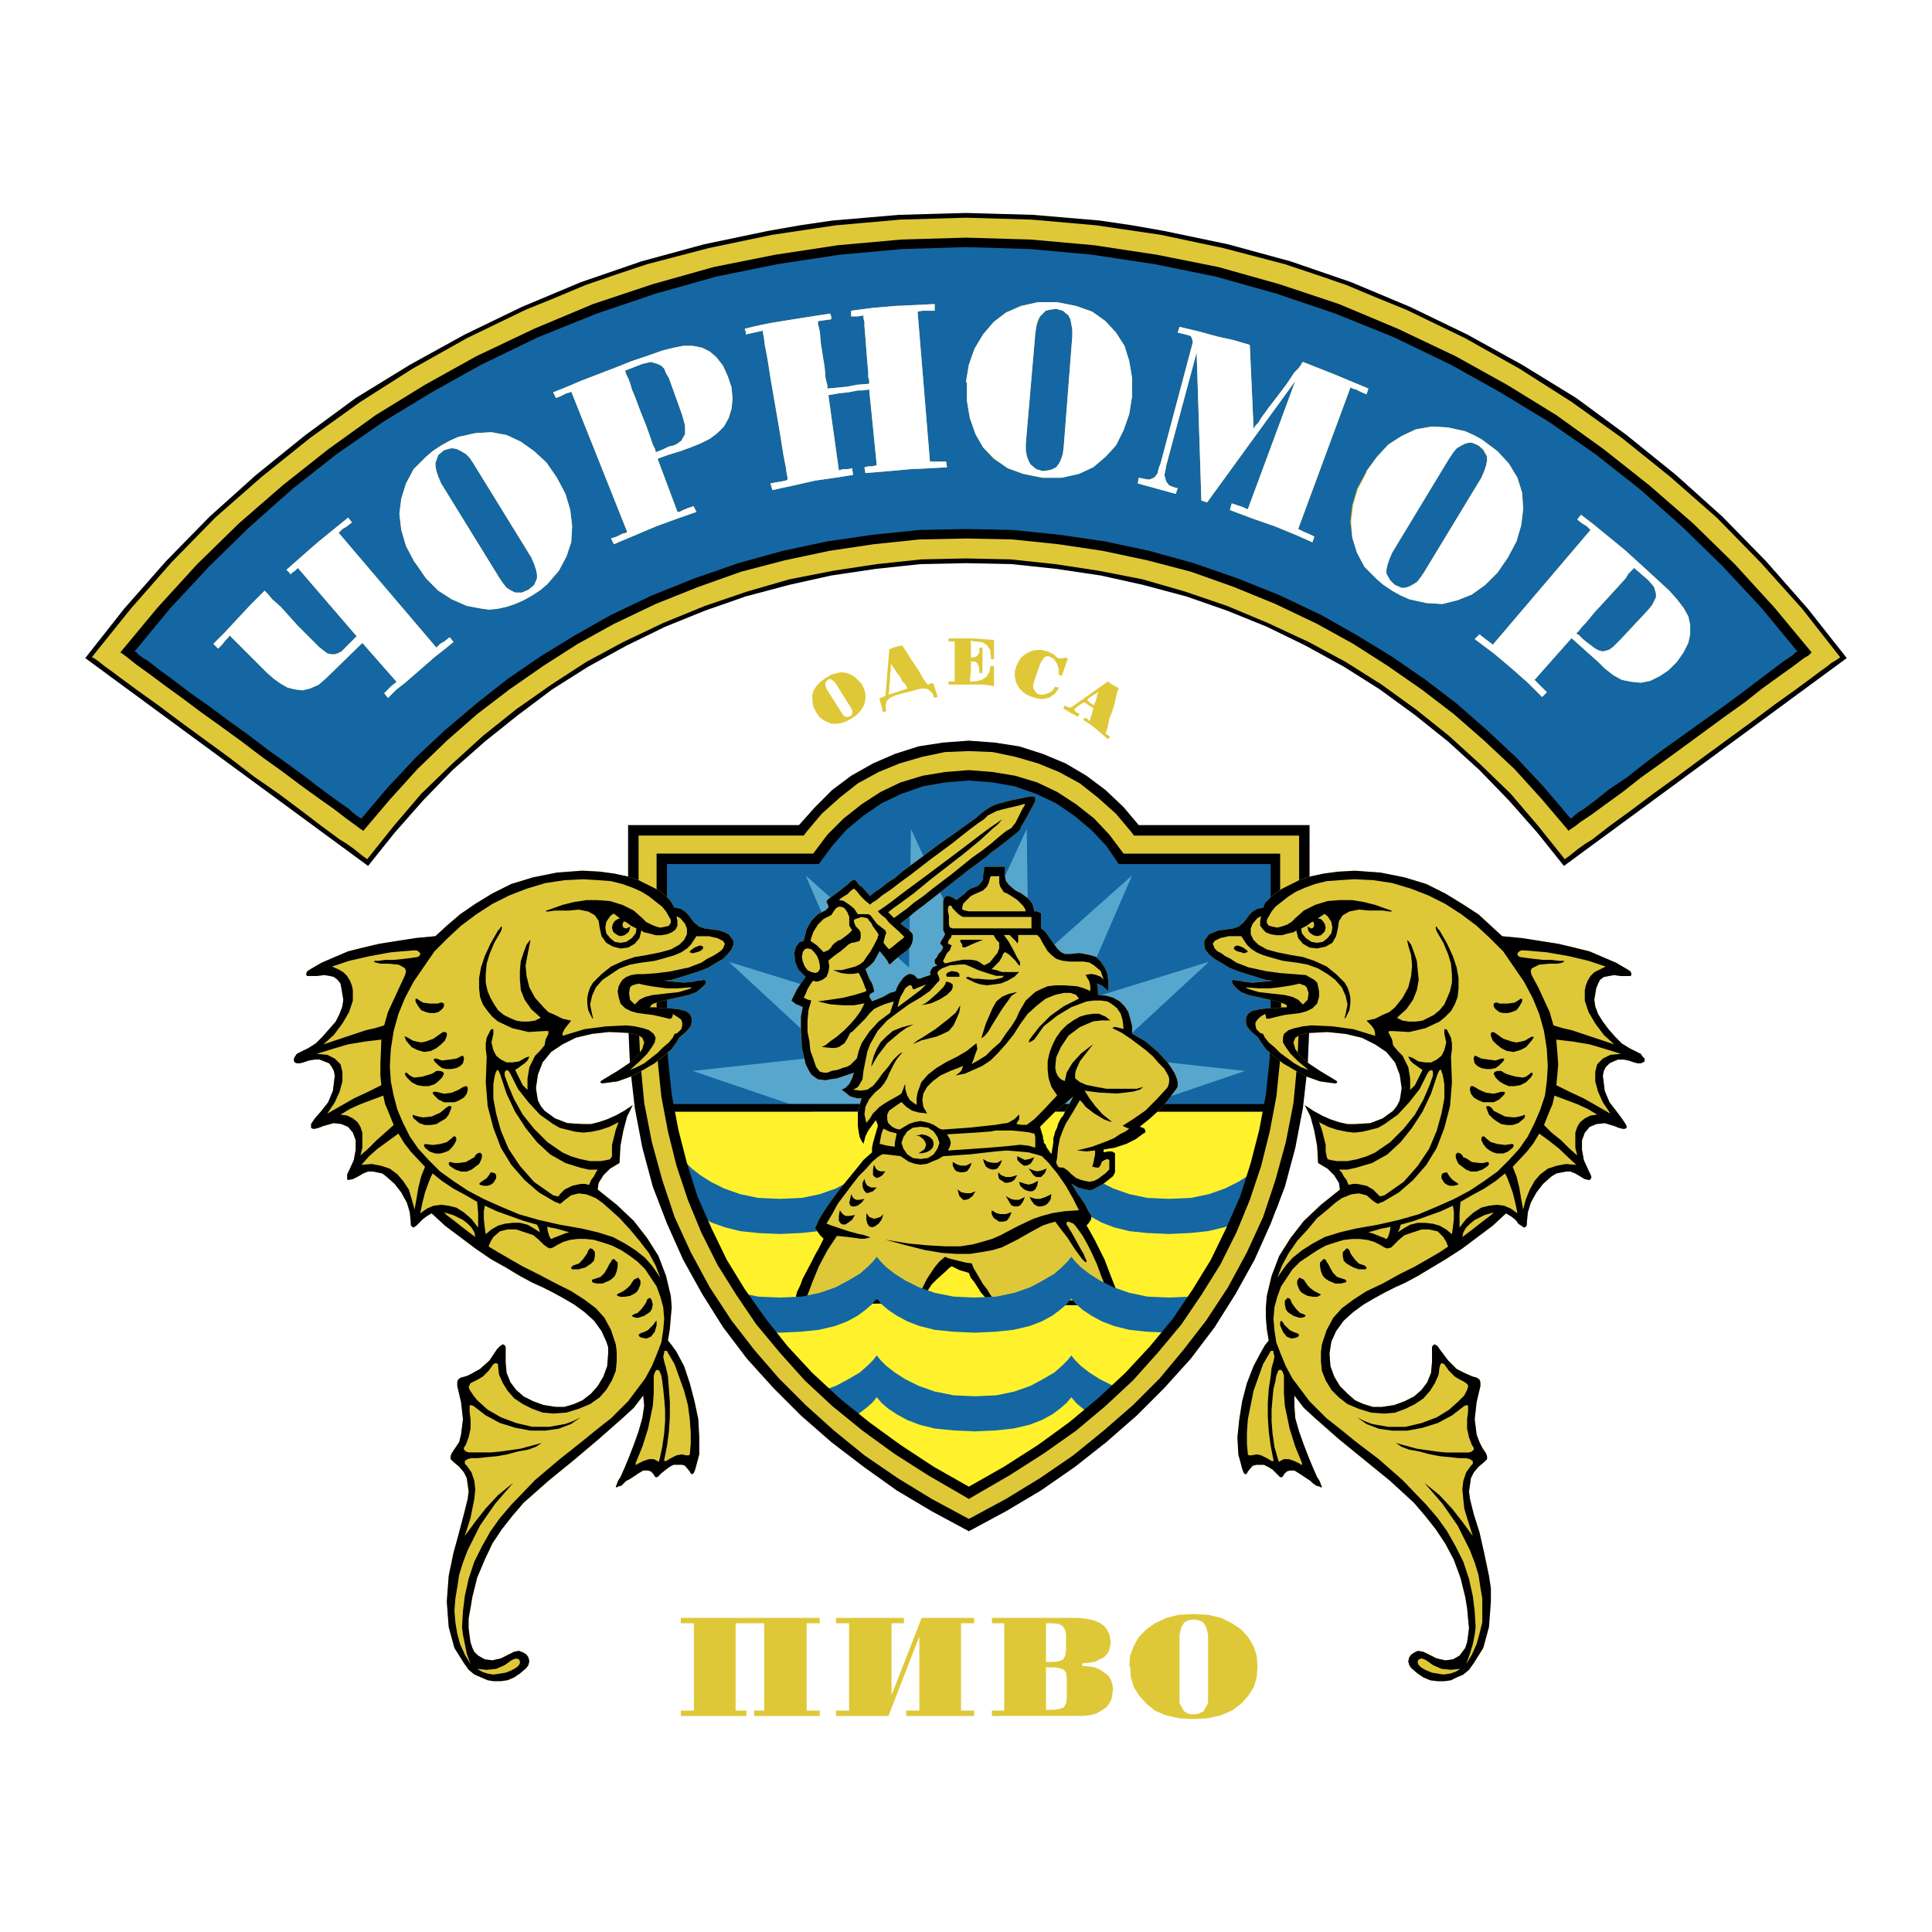 <svg xmlns="http://www.w3.org/2000/svg" width="2500" height="2500" viewBox="0 0 192.756 192.756"><g fill-rule="evenodd" clip-rule="evenodd"><path fill="#fff" d="M0 0h192.756v192.756H0V0z"/><path d="M128.287 110.162H65.412v.758h62.875v-.758zM96.378 21.247l3.409.095 3.315.095 3.314.284 3.314.284 3.219.473 3.219.568 6.346 1.326 6.25 1.704 6.058 2.084 5.871 2.462 5.682 2.746 5.492 3.029 5.399 3.315 5.017 3.693 4.924 3.977 4.641 4.166 4.355 4.451 4.166 4.734 3.883 4.925-28.219 20.737-2.65-3.314-2.842-3.22-2.936-3.03-3.123-2.841-3.314-2.651-3.504-2.557-3.598-2.272-3.789-2.083-3.882-1.894-3.977-1.61-4.072-1.421-4.26-1.136-4.262-.947-4.451-.662-4.449-.474-4.546-.095-4.545.095-4.451.474-4.45.662-4.262.947-4.26 1.136-4.072 1.421-3.977 1.61-3.883 1.894-3.788 2.083-3.598 2.272-3.408 2.557-3.315 2.651-3.219 2.841-2.936 3.03-2.84 3.22-2.652 3.314L8.504 65.658l3.882-4.925 4.167-4.734 4.356-4.451 4.639-4.166 4.924-3.977 5.019-3.693 5.397-3.315 5.493-3.029 5.681-2.746 5.871-2.462 6.06-2.084 6.25-1.704 6.344-1.326 3.22-.568 3.219-.473 3.314-.284 3.315-.284 3.314-.095 3.409-.095z"/><path fill="#dfc838" d="M46.57 33.746l-5.398 3.03-5.208 3.315-5.018 3.598-4.829 3.882-4.64 4.072-4.356 4.451-4.072 4.639-3.882 4.83.189.095.284.189.379.284.474.379.662.473.758.569 1.799 1.325 1.989 1.42 2.272 1.705 2.462 1.799 2.462 1.799 2.462 1.894 2.462 1.705 2.273 1.704 1.989 1.515 1.798 1.326.758.473.663.473.473.379.474.379.284.19.094.094 2.652-3.314 2.746-3.219 3.03-2.936 3.125-2.841 3.314-2.651 3.504-2.462 3.503-2.273 3.693-1.988 3.977-1.894 4.167-1.704 4.166-1.421 4.261-1.231 4.356-.852 4.356-.663 4.45-.473 4.451-.095 4.45.095 4.451.473 4.356.663 4.355.852 4.262 1.231 4.166 1.421 4.072 1.704 4.072 1.894 3.692 1.988 3.6 2.273 3.408 2.462 3.314 2.651 3.125 2.841 3.029 2.936 2.747 3.219 2.652 3.314.094-.094.285-.19.472-.379.475-.379.662-.473.758-.473 1.703-1.326 2.084-1.515 2.274-1.704 2.367-1.705 2.556-1.894 2.461-1.799 2.463-1.799 2.272-1.705 1.99-1.42 1.799-1.325.758-.569.662-.473.472-.379.475-.284.283-.189.096-.095-3.789-4.83-4.166-4.639-4.356-4.451-4.64-4.072-4.828-3.882-5.02-3.598-5.207-3.315-5.398-3.03-2.936-1.42-2.936-1.42-3.029-1.231-2.935-1.232-3.032-1.041-3.123-1.042-6.156-1.61-6.25-1.325-6.437-.947-6.44-.568-6.534-.189-6.534.189-6.439.568-6.344.947-6.345 1.325-6.154 1.61-3.125 1.042-3.03 1.041-2.936 1.232-3.03 1.231-2.936 1.42-2.935 1.42z"/><path d="M47.517 35.545l-5.114 2.841-4.923 3.031-4.735 3.408-4.545 3.599-4.356 3.787-4.167 4.072-3.976 4.356-3.694 4.451.285.189.378.284.947.757 1.326.948 1.515 1.135 1.705 1.232 1.893 1.42 1.988 1.421 2.084 1.514 1.989 1.515 1.988 1.421 1.894 1.421 1.704 1.23 1.61 1.137 1.231.947 1.042.757.378.284.285.19 2.651-3.125 2.746-3.031 2.936-2.84 3.03-2.651 3.219-2.463 3.409-2.367 3.409-2.178 3.599-1.988 4.166-1.989 4.261-1.704 4.261-1.515 4.356-1.137 4.451-.946 4.45-.663 4.545-.474 4.64-.094 4.64.094 4.544.474 4.452.663 4.451.946 4.355 1.137 4.262 1.515 4.166 1.704 4.166 1.989 3.598 1.988 3.41 2.178 3.408 2.367 3.219 2.463 3.031 2.651 3.029 2.84 2.746 3.031 2.653 3.125.094-.095.285-.19.283-.189.475-.378 1.134-.758 1.422-1.042 1.703-1.231 1.799-1.42 1.99-1.421 2.082-1.515 4.262-3.125 1.988-1.42 1.799-1.42 1.705-1.231 1.326-.947 1.135-.852.475-.284.283-.284-3.693-4.451-3.977-4.356-4.166-4.072-4.355-3.787-4.545-3.599-4.735-3.408-4.925-3.031-5.114-2.841-5.775-2.745-5.871-2.463-5.965-1.988-6.061-1.704-6.154-1.231-6.25-.947-6.346-.569-6.438-.189-6.439.189-6.345.569-6.249.947-6.155 1.231-6.061 1.704-5.965 1.988-5.871 2.463-5.776 2.745z"/><path fill="#1467a2" d="M47.991 36.397l-4.925 2.747-4.829 2.935-4.64 3.22-4.45 3.503-4.261 3.788-3.977 3.883-3.883 4.166-3.598 4.356.189.095.284.284.379.284.473.283 1.232.948 1.42 1.041 1.61 1.231 1.894 1.326 1.893 1.42 1.989 1.421 1.988 1.515 1.989 1.42 1.799 1.326 1.61 1.231 1.42 1.041 1.231.853.379.379.379.283.284.19.189.095 2.651-3.125 2.747-2.936 2.935-2.746 3.125-2.651 3.125-2.462 3.314-2.273 3.409-2.083 3.504-1.989 4.166-1.988 4.261-1.705 4.356-1.515 4.451-1.23 4.45-.948 4.545-.662 4.64-.474 4.64-.095 4.64.095 4.64.474 4.545.662 4.451.948 4.45 1.23 4.355 1.515 4.262 1.705 4.166 1.988 3.504 1.989 3.41 2.083 3.312 2.273 3.221 2.462 3.029 2.651 2.936 2.746 2.746 2.936 2.652 3.125.19-.095.283-.284.379-.284.474-.284 1.135-.853 1.42-1.136 1.705-1.136 1.799-1.421 1.895-1.42 1.988-1.42 1.988-1.421 1.988-1.42 1.801-1.326 1.61-1.231 1.515-1.136 1.135-.853.853-.567.284-.284.189-.095-3.598-4.356-3.882-4.166-3.977-3.883-4.262-3.788-4.451-3.503-4.638-3.22-4.831-2.935-4.923-2.747-5.682-2.746-5.871-2.367-5.871-1.988-6.061-1.704-6.058-1.232-6.25-.946-6.25-.569-6.345-.189-6.344.189-6.25.569-6.25.946-6.06 1.232-6.06 1.704-5.871 1.988-5.871 2.367-5.681 2.746z"/><path d="M112.949 39.522v-1.799l-.285-1.705-.473-1.515-.852-1.326-1.043-1.136-1.324-.947-1.611-.568-1.893-.379h-1.895l-1.703.379-1.516.663-1.23.947-1.043 1.231-.852 1.42-.569 1.609-.284 1.705.095.095v1.799l.285 1.704.567 1.61.758 1.325 1.043 1.137 1.42.947 1.514.568 1.895.378h1.895l1.703-.378 1.516-.663 1.23-1.042 1.043-1.137.758-1.515.566-1.61.285-1.797zm-6.818 5.019l-.094.758-.189.568-.189.378-.285.379-.379.189-.283.095-.662.095-.664-.19-.568-.473-.283-.378-.094-.474-.096-.568v-.663l.947-10.984.094-.663.189-.568.189-.474.285-.284.283-.284.379-.094.662-.095.664.189.568.474.189.379.094.474.096.568v.663l-.853 10.983zM94.484 46.625l-.095-.568H92.78l-1.232-14.962.474-.095H93.253v-.663l-1.894.095-2.083.095-2.178.189L84.92 31v.568h.663l.568-.094V31.758l.095.379v.378l.094 1.136.096 1.232.094 1.23.095 1.042v.474l.094.284v.379l-1.231.094-.946.19-.948.094-1.041.095V38.481l-.095-.378-.095-.379-.094-1.137-.189-1.136-.19-1.231-.095-1.137-.094-.378-.095-.379V32.042l.663-.095.663-.094V31.568l-.095-.189v-.095l-2.462.379-2.367.379-1.136.189-.948.19-.851.189-.758.19v.095l.095.188V33.368l.851-.19.853-.189v.189l.094.473.095.758.19.947.189 1.137.19 1.231.473 2.746.473 2.745.19 1.231.189 1.137.189.947.095.662.095.474v.189l-.19.095-.473.095-.568.095-.473.094.189.663 2.178-.473 2.083-.474 1.989-.284 1.799-.284-.095-.663-.473.094h-.474l-.284.095h-.095l-1.041-7.48 1.041-.19.947-.094.947-.189h.473l.663-.095.758 7.575h-.095l-.379.095h-.378l-.379.095.094.567 1.232-.094 1.136-.095 2.083-.19 1.894-.094 1.799-.094zM130.941 54.105l.19-.568-.569-.284-.474-.19-.379-.189-.189-.095 5.209-14.109h.093l.096.095.379.095.568.284.473.189.189-.568-3.408-1.42-3.125-1.232-.096.095-.093.189-.285.379-.379.379-.756 1.137-.854 1.136-.947 1.231-.756 1.041-.285.474-.283.284-.096.189-.094.095-.379-8.333-1.609-.473-1.705-.379-1.705-.474-1.988-.473-.19.568 1.137.284.189.095.094.189.096.379-.096.379-3.125 11.742-.187.473-.096.473-.19.285-.189.189-.473.189-.568-.094-.475-.095-.093.568 3.787 1.042.189-.568-.379-.095-.472-.189-.286-.379-.189-.663.096-.379.093-.568 3.032-11.268.472 14.771.569.19 8.806-12.121-4.734 12.784h-.096l-.379-.189-.568-.19-.566-.189-.19.663 2.272.852 2.177.758 2.084.852.852.379.853.378zM150.447 55.62l.852-1.61.475-1.609.189-1.61-.096-1.61-.473-1.515-.854-1.42-1.135-1.231-1.516-1.136-.852-.474-.854-.378-.852-.189-.852-.189-1.611-.095-1.609.284-1.42.663-1.326.852-1.137 1.231-1.041 1.42-.094.189-.854 1.61-.473 1.61-.189 1.61.189 1.61.473 1.515.758 1.421 1.23 1.23.664.568.852.568.852.473.854.379.852.189.854.189 1.609.095 1.514-.379 1.422-.568 1.324-.947 1.232-1.231 1.043-1.515zm-8.334 1.421l-.377.568-.379.473-.475.284-.379.189-.379.095h-.283l-.662-.284-.568-.473-.285-.663v-.378l.096-.474.189-.568.283-.663 5.682-9.469.379-.568.379-.379.473-.284.379-.189.379-.095h.285l.662.284.473.474.379.663v.379l-.094.473-.189.568-.285.663-5.683 9.374zM45.245 64.048l-.379-.474-.474.379-.474.284-.284.284-.094.095-9.753-11.458.094-.095.285-.284.473-.283.473-.379-.379-.474-3.03 2.462-1.515 1.326-1.609 1.421.094.094.095.095.19.189v.095l.189-.19.284-.189.19-.189.094-.095 5.871 6.818-1.136 1.136-.379.379-.379.19-.284.094h-.379l-.379-.094-.379-.285-.473-.379-.568-.568-.095-.095-.094-.094-.569-.569-.757-.757-.852-.947-.853-.947-.852-.757-.473-.568-.189-.19-.095-.094-1.421 1.42-1.325 1.42-1.232 1.326-1.135 1.136.473.473.378-.378.379-.474.284-.284.095-.189 3.788 3.788.663.568.662.473.663.379.758.189.757.095.758-.189.852-.379.758-.663 3.598-3.503 3.409 3.882-.095.095-.379.283-.379.379-.378.379.378.474.853-.853.852-.662 1.42-1.231.758-.663.758-.663.852-.663 1.042-.852zM55.566 47.666l-1.042-1.515-1.231-1.137-1.326-.947-1.42-.663-1.516-.284-1.609.094-.853.189-.852.19-.852.378-.853.473-.852.568-.663.568-1.231 1.23-.757 1.421-.474 1.515-.189 1.515.189 1.609.474 1.61.852 1.61.095.095 1.042 1.515 1.231 1.231 1.326.853 1.515.663 1.516.284.757.095.852-.095.853-.189.852-.284.853-.379.852-.474.853-.568.663-.568 1.137-1.326.757-1.42.474-1.42.094-1.609-.189-1.61-.473-1.61-.855-1.608zm-2.557 7.954l.284.663.19.568.095.473v.378l-.285.663-.568.474-.663.284h-.663l-.378-.189-.473-.284-.379-.474-.379-.568-5.776-9.375-.284-.663-.189-.568-.094-.474v-.378l.284-.758.568-.474.663-.189h.284l.378.095.378.189.474.284.379.379.379.568 5.775 9.376zM72.61 37.534l-.473-1.042-.663-.853-.663-.568-.757-.379-.947-.189h-.947l-.947.189-1.136.284-1.61.568-1.42.474-1.42.568-1.231.473-2.462.947-1.326.568-1.42.568.284.568.474-.189.568-.284.378-.095.095-.095 5.586 14.015-.095.095-.379.095-.568.284-.568.189.284.568 4.261-1.799 2.083-.758 1.894-.663-.284-.568-.568.189-.474.189-.378.189h-.19l-1.988-5.303 1.042-.379 1.23-.379 1.042-.379.946-.378.947-.474.758-.568.663-.663.474-.853.284-.946.095-.947-.095-1.136-.379-1.133zm-4.545 3.883l.284 1.042v.853l-.379.663-.379.284-.378.189-.473.095-.568.284-.474.189-.284.095v-.095l-.095-.284-.189-.378-.189-.568-.474-1.326-.568-1.42-.568-1.515-.284-.663-.189-.663-.189-.474-.189-.379-.094-.284v-.095l1.704-.663.853-.19.663.19.379.189.284.284.189.474.284.474 1.323 3.692zM167.303 66.036l.662-.946.475-.947.189-.853v-.947l-.189-.852-.475-.853-.662-.852-.758-.853-1.23-1.137-1.137-1.041-2.084-1.894-2.082-1.705-1.043-.853-1.23-.946-.379.473.475.378.473.285.283.284.096.095-9.754 11.458-.094-.095-.379-.284-.379-.284-.475-.379-.473.474 1.895 1.421 1.799 1.515 1.609 1.42 1.42 1.42.475-.474-.475-.474-.379-.378-.283-.284-.096-.095 3.693-4.167.854.758.945.852.854.757.662.663.854.663.852.473.947.189.945.095.947-.189.947-.473.852-.568.853-.85zm-5.588-2.272l-.756.758-.381.284-.283.095-.379.094-.379-.094-.379-.19-.379-.284-.379-.284-.473-.379-.379-.379-.283-.189.094-.095.189-.189.285-.379.377-.378.854-1.042 1.137-1.231 1.041-1.136.947-1.042.283-.473.285-.284.189-.189.094-.095 1.42 1.231.568.663.189.663v.378l-.189.379-.189.379-.379.473-2.745 2.935z" fill="#dfc838"/><path fill="#fff" d="M45.245 64.048l-.379-.474-.474.379-.474.284-.284.284-.094.095-9.753-11.458.094-.095.285-.284.473-.283.473-.379-.379-.474-3.03 2.462-1.515 1.326-1.609 1.421.094.094.095.095.19.189v.095l.189-.19.284-.189.19-.189.094-.095 5.871 6.818-1.136 1.136-.379.379-.379.19-.284.094h-.379l-.379-.094-.379-.285-.473-.379-.568-.568-.095-.095-.094-.094-.569-.569-.757-.757-.852-.947-.853-.947-.852-.757-.473-.568-.189-.19-.095-.094-1.421 1.42-1.325 1.42-1.232 1.326-1.135 1.136.473.473.378-.378.379-.474.284-.284.095-.189 3.788 3.788.663.568.662.473.663.379.758.189.757.095.758-.189.852-.379.758-.663 3.598-3.503 3.409 3.882-.095.095-.379.283-.379.379-.378.379.378.474.853-.853.852-.662 1.42-1.231.758-.663.758-.663.852-.663 1.042-.852zM55.566 47.666l-1.042-1.515-1.231-1.137-1.326-.947-1.42-.663-1.516-.284-1.609.094-.853.189-.852.19-.852.378-.853.473-.852.568-.663.568-1.231 1.23-.757 1.421-.474 1.515-.189 1.515.189 1.609.474 1.61.852 1.61.095.095 1.042 1.515 1.231 1.231 1.326.853 1.515.663 1.516.284.757.095.852-.095.853-.189.852-.284.853-.379.852-.474.853-.568.663-.568 1.137-1.326.757-1.42.474-1.42.094-1.609-.189-1.61-.473-1.61-.855-1.608zm-2.557 7.954l.284.663.19.568.095.473v.378l-.285.663-.568.474-.663.284h-.663l-.378-.189-.473-.284-.379-.474-.379-.568-5.776-9.375-.284-.663-.189-.568-.094-.474v-.378l.284-.758.568-.474.663-.189h.284l.378.095.378.189.474.284.379.379.379.568 5.775 9.376zM72.61 37.534l-.473-1.042-.663-.853-.663-.568-.757-.379-.947-.189h-.947l-.947.189-1.136.284-1.61.568-1.42.474-1.42.568-1.231.473-2.462.947-1.326.568-1.42.568.284.568.474-.189.568-.284.378-.095.095-.095 5.586 14.015-.095.095-.379.095-.568.284-.568.189.284.568 4.261-1.799 2.083-.758 1.894-.663-.284-.568-.568.189-.474.189-.378.189h-.19l-1.988-5.303 1.042-.379 1.23-.379 1.042-.379.946-.378.947-.474.758-.568.663-.663.474-.853.284-.946.095-.947-.095-1.136-.379-1.133zm-4.545 3.883l.284 1.042v.853l-.379.663-.379.284-.378.189-.473.095-.568.284-.474.189-.284.095v-.095l-.095-.284-.189-.378-.189-.568-.474-1.326-.568-1.42-.568-1.515-.284-.663-.189-.663-.189-.474-.189-.379-.094-.284v-.095l1.704-.663.853-.19.663.19.379.189.284.284.189.474.284.474 1.323 3.692zM167.303 66.036l.662-.946.475-.947.189-.853v-.947l-.189-.852-.475-.853-.662-.852-.758-.853-1.23-1.137-1.137-1.041-2.084-1.894-2.082-1.705-1.043-.853-1.23-.946-.379.473.475.378.473.285.283.284.096.095-9.754 11.458-.094-.095-.379-.284-.379-.284-.475-.379-.473.474 1.895 1.421 1.799 1.515 1.609 1.42 1.42 1.42.475-.474-.475-.474-.379-.378-.283-.284-.096-.095 3.693-4.167.854.758.945.852.854.757.662.663.854.663.852.473.947.189.945.095.947-.189.947-.473.852-.568.853-.85zm-5.588-2.272l-.756.758-.381.284-.283.095-.379.094-.379-.094-.379-.19-.379-.284-.379-.284-.473-.379-.379-.379-.283-.189.094-.095.189-.189.285-.379.377-.378.854-1.042 1.137-1.231 1.041-1.136.947-1.042.283-.473.285-.284.189-.189.094-.095 1.42 1.231.568.663.189.663v.378l-.189.379-.189.379-.379.473-2.745 2.935zM94.484 46.625l-.095-.568H92.78l-1.232-14.962.474-.095H93.253v-.663l-1.894.095-2.083.095-2.178.189L84.92 31v.568h.663l.568-.094V31.758l.095.379v.378l.094 1.136.096 1.232.094 1.23.095 1.042v.474l.094.284v.379l-1.231.094-.946.19-.948.094-1.041.095V38.481l-.095-.378-.095-.379-.094-1.137-.189-1.136-.19-1.231-.095-1.137-.094-.378-.095-.379V32.042l.663-.095.663-.094V31.568l-.095-.189v-.095l-2.462.379-2.367.379-1.136.189-.948.19-.851.189-.758.19v.095l.095.188V33.368l.851-.19.853-.189v.189l.094.473.095.758.19.947.189 1.137.19 1.231.473 2.746.473 2.745.19 1.231.189 1.137.189.947.095.662.095.474v.189l-.19.095-.473.095-.568.095-.473.094.189.663 2.178-.473 2.083-.474 1.989-.284 1.799-.284-.095-.663-.473.094h-.474l-.284.095h-.095l-1.041-7.48 1.041-.19.947-.094.947-.189h.473l.663-.095.758 7.575h-.095l-.379.095h-.378l-.379.095.094.567 1.232-.094 1.136-.095 2.083-.19 1.894-.094 1.799-.094zM112.949 39.522v-1.799l-.285-1.705-.473-1.515-.852-1.326-1.043-1.136-1.324-.947-1.611-.568-1.893-.379h-1.895l-1.703.379-1.516.663-1.23.947-1.043 1.231-.852 1.42-.569 1.609-.284 1.705.095.095v1.799l.285 1.704.567 1.61.758 1.325 1.137 1.137 1.326.947 1.609.568 1.895.378h1.893l1.705-.378 1.42-.663 1.23-1.042 1.043-1.137.758-1.515.566-1.61.286-1.797zm-6.818 5.019l-.094.758-.189.568-.189.378-.285.379-.379.189-.283.095-.662.095-.664-.19-.568-.473-.189-.378-.188-.474-.096-.568v-.663l.947-10.984.094-.663.096-.568.283-.474.285-.284.282-.284.379-.094.662-.095.664.189.568.474.189.379.094.474.096.568v.663l-.853 10.983zM150.447 55.62l.852-1.61.475-1.609.189-1.61-.096-1.61-.473-1.515-.854-1.42-1.135-1.231-1.516-1.136-.852-.474-.854-.378-.852-.189-.852-.189-1.611-.095-1.609.284-1.42.663-1.326.852-1.137 1.231-1.041 1.42v.189l-.852 1.61-.475 1.61-.189 1.61.096 1.61.473 1.515.758 1.421 1.23 1.23.664.568.852.568.852.473.854.379.852.189.854.189 1.609.095 1.514-.379 1.422-.568 1.324-.947 1.232-1.231 1.042-1.515zm-8.334 1.421l-.377.568-.379.473-.475.284-.379.189-.379.095h-.283l-.662-.284-.475-.473-.379-.663v-.378l.096-.474.189-.568.283-.663 5.682-9.374.379-.568.379-.474.473-.284.379-.189.379-.095h.285l.662.284.473.379.379.663v.474l-.094.473-.189.568-.285.663-5.682 9.374zM130.941 54.105l.19-.568-.569-.284-.474-.19-.379-.189-.189-.095 5.209-14.109h.093l.096.095.379.095.568.284.473.189.189-.568-3.408-1.42-3.125-1.232-.096.095-.093.189-.285.379-.379.379-.756 1.137-.854 1.136-.947 1.231-.756 1.041-.285.474-.283.284-.096.189-.094.095-.379-8.333-1.609-.473-1.705-.379-1.705-.474-1.988-.473-.19.568 1.137.284.189.095.094.189.096.379-.096.379-3.125 11.742-.187.473-.096.473-.19.285-.189.189-.473.189-.568-.094-.475-.095-.093.568 3.787 1.042.189-.568-.379-.095-.472-.189-.286-.379-.189-.663.096-.379.093-.568 3.032-11.268.472 14.771.569.19 8.806-12.121-4.734 12.784h-.096l-.379-.189-.568-.19-.566-.189-.19.663 2.272.852 2.177.758 2.084.852.852.379.853.378z"/><path fill="#1467a2" d="M96.661 76.831l-2.368.189-2.272.379-2.178.663-1.989.946-1.894 1.231-1.799 1.421-1.61 1.61-1.42 1.894H65.507v16.855l.189 4.071.19 2.084.283 1.988h60.983l.473-4.072.189-1.988V93.591l-.095-1.61V85.164h-15.623l-1.42-1.894-1.516-1.61-1.799-1.421-1.894-1.231-1.988-.946-2.178-.663-2.274-.379-2.366-.189z"/><path fill="#57a6cd" d="M102.438 82.701l.189 13.825 10.32-9.185-5.492 12.689 13.162-4.072-10.131 9.375 13.731 1.515-13.069 4.45 11.836 7.008-13.73-1.231 7.955 11.268-12.025-6.818 2.746 13.54-8.239-11.078-3.03 13.541-3.031-13.541-8.238 11.078 2.746-13.54-12.12 6.818 8.048-11.268-13.73 1.231 11.837-7.008-13.068-4.45 13.73-1.515-10.131-9.375 13.162 4.072-5.492-12.689 10.321 9.185.189-13.825 5.777 12.5 5.777-12.5z"/><path fill="#fff22d" d="M126.697 110.92H65.906l.662 2.935.758 2.935.947 2.842 1.136 2.745 1.326 2.746 1.515 2.651 1.609 2.557 1.8 2.463 1.988 2.367 2.083 2.273 2.273 2.177 2.462 2.178 2.651 1.988 2.747 1.99 2.935 1.798 3.03 1.705.473.284.474-.284 3.03-1.705 2.935-1.798 2.746-1.99 2.653-1.988 2.461-2.178 2.273-2.177 2.082-2.273 1.99-2.367 1.799-2.463 1.703-2.557 1.422-2.651 1.324-2.746 1.137-2.745.947-2.842.758-2.935.662-2.935z"/><path d="M128.857 110.142H65.984v.757h62.873v-.757z"/><path fill="#1467a2" d="M83.887 141.926l.656-.253 1.041-.568.758-.568.663-.568.473-.569.474.569.663.568.852.568 1.041.568 1.231.473 1.515.379 1.894.19 2.082.095 2.084-.095 1.799-.19 1.61-.379 1.232-.473 1.041-.568.758-.568.662-.568.473-.569.474.569.662.568.854.568 1.041.568 1.23.473.344.086 2.746-2.391.614-.613-.389-.017-1.799-.379-1.609-.567-1.327-.663-1.041-.664-.853-.663-.568-.567-.379-.474-.379.474-.567.567-.757.663-1.137.664-1.231.663-1.609.567-1.801.379-2.178.095-2.082-.095-1.894-.379-1.609-.567-1.326-.663-1.042-.664-.852-.663-.568-.567-.379-.474-.378.474-.568.567-.758.663-1.136.664-1.231.663-1.61.567-1.02.215.794.794 2.316 2.085zM68.049 119.728l.018-.022.474.567.663.569.757.568 1.041.569 1.326.472 1.515.379 1.799.19 2.178.094 2.083-.094 1.8-.19 1.609-.379 1.231-.472 1.041-.569.758-.568.663-.569.473-.567.474.567.663.569.852.568 1.041.569 1.231.472 1.515.379 1.894.19 2.082.094 2.084-.094 1.799-.19 1.61-.379 1.232-.472 1.041-.569.758-.568.662-.569.473-.567.474.567.662.569.854.568 1.041.569 1.23.472 1.516.379 1.799.19 2.178.094 2.082-.094 1.8-.19 1.61-.379 1.23-.472 1.041-.569.854-.568.662-.569.473-.567.474.567.479.412 1.095-3.284-.248-.158-.853-.662-.569-.568-.378-.474-.379.474-.567.568-.853.662-1.041.663-1.326.663-1.61.569-1.799.379-2.177.093-2.178-.093-1.799-.379-1.609-.569-1.327-.663-1.041-.663-.853-.662-.568-.568-.379-.474-.379.474-.567.568-.757.662-1.137.663-1.231.663-1.609.569-1.801.379-2.178.093-2.082-.093-1.894-.379-1.609-.569-1.326-.663-1.042-.663-.852-.662-.568-.568-.379-.474-.378.474-.568.568-.758.662-1.136.663-1.231.663-1.61.569-1.799.379-2.178.093-2.178-.093-1.799-.379-1.61-.569-1.325-.663-1.042-.663-.852-.662-.568-.568-.379-.474-.379.474-.567.568-.059.051.211.767.776 2.329z"/><path d="M117.211 107.112l-.285-.474-.379-.568-1.041-1.136-1.23-1.042-1.326-.758v-.757l-.189-.758-.189-.663-.379-.567-.473-.474-.662-.379-.664-.189-.852-.095v-.568l-.096-.568.189.095.285.095.662.568v-.947l-.094-.757-.285-.663-.379-.568-.473-.473-.662-.189-.947-.189-1.043.095h-.473l-.379-.189-.379-.379-.283-.379-.664-.947-.283-.379-.379-.284V91.112l-.189-.094-.189-.095H103.198l-.096-.379-.094-.379-.475-.568-.662-.474-.568-.284-.662-.568-.285-.378-.094-.474V86.47H98.18v.379l-.094.474v.379l-.096.189-.283.378-.285.189-.283.095-.285.094-.284.189-.378.379-.381.285-.379.284-.474-.284-.284-.095h-.284l-.189.189-.095.284V92.812l.095.189.095.189-.189.378-.189.284-.095.189v.189h.095l.189.284-.095.189-.094.189-.284.285-.189.378-.189.189v.284l.095.189.189.095-.474.189-.189.284-.095.284.095.189-.568.189-.284.095-.189.095h-.286l-.094-.095-.284-.284-.379-.095-.284.095-.379.284-.473.662-.189.379-.095.284-.189.095-.378.095-.663.379-.663.284-.284.095-.189.095-.095-.189-.189-.284.095-.284.189-.095.189-.095v-.189L87.1 98.4l-.095-.284-.284-.473-.189-.474-.189-.474.473-.379.379-.379.568-1.042.474.568.284.379.189.378.189-.095.284-.284.568-.474.663-.474.189-.189.189-.189.189-.379.095-.379v-.473l-.095-.189-.189-.189-.189-.189-.284-.19-.474-.378.095-.095.379-.284.474-.379.568-.473.757-.568.852-.663 1.799-1.42 1.799-1.42 1.799-1.326.664-.568.662-.474.473-.379.379-.284.568-.473.379-.284.283-.285.096-.284.283-.474.379-.663.758-1.42v-.379l-.189-.095h-.283l-.947.189-.947.189-.758.189-.189.095h-.189l-.566.189-.571.29-.664.473-.662.568-1.705 1.231-1.894 1.326-1.894 1.42-1.799 1.326-.757.663-.757.473-.568.474-.568.378-.378.284-.189.189-.757-.852-.379-.284-.189-.284-.19-.189h-.189l-.284.189-.284.284-.852.663-.379.284-.381.284-.284.189-.094.095-.095.189.095.189.094.19v.189l-.094.095-.189.189-.757.378-.663.663-.474.853-.284 1.136-.189.095h-.189l-.378.474-.189.663.095.852.284.758.379.379.378.379-.473.662-.379.568-.568 1.137.474.379.284.094.379.189-.189.947v1.042l.095 1.988.189.853.189.852.284.568.284.474.379.284.284.189.757.094.473-.094.663-.096.852-.283.852-.284-.189.567-.284.568-.379.379-.378.189.378.284.474.378.663.19h.473l-.189.662-.189.758v1.326l.095.662.095.474.189.379.189.284.189-.758.284-.568.757-1.041.189.474v.189l-.095.283-.189.663-.189.663-.095.474v.473l-.852.757-.758.946-1.704 2.084-.758 1.041-.663.947-.568.947-.379.852.284.379.189.284.378.379-.189.378-.284.568-.379.663-.379.758-.852 1.609-.284.758-.284.567-.094.379v.284l.189.284.284.095 1.042.095h2.841l1.609.095 3.409-.095h1.704l1.61-.095.189-.663.284-.568.379-.567.474-.474.947-.852.284-.284.284-.19.379.19.379.189.947.284.188.473.378.474.664 1.042.758.852.283.379.189.189.379-.095h.379l.568-.095h9.09l1.42-.095h.285l.188-.095.096-.189v-.379l-.189-.852-.379-.947-.758-1.988-.947-1.894-.473-.853-.379-.663.189-.188.189-.284.096-.19v-.283l-.096-.189-.189-.284-.379-.758-.662-.946-.664-1.042.664.379.662.189.568.095.283-.095 1.043-.568.947-.757.094-.189.096-.19v-1.894l-.285-.189h-.379l-.473.096v-.284l1.137-.189 1.135-.379.947-.474.758-.568.189-.095v-.189l-.096-.188-.189-.096-.283-.094.947-.758.947-.853.852-.946.852-1.137.189-.284v-.474l-.094-.379-.189-.472zm-11.457 4.64l-.189.379-.096.378-.189.379-.094.379-.096.284v.474l-.189 1.136-.473-.662-.096-.284-.094-.095-.096-.095v-.189l-.094-.284v-.189l-.094-.284-.189-.662.662-.663.852-.853.947-.758.852-.758-.094.19-.189.378-.379.663-.379.758-.189.189-.094.189z" fill="#dfc838"/><path d="M91.929 113.172l-.284.095h-.284l.378.095.379.284.189.284.095.284-.095.284-.095.189-.568.378h.284l.473-.094.379-.189.284-.284.095-.379-.095-.379-.284-.284-.379-.189-.472-.095zm-3.788 7.954l-.189.568-.284.379-.378.283-.284.095-.284-.095-.189-.283-.095-.379v-.663l.284.379.474.188.378-.094.284-.095.283-.283zm12.783-.189l-.189.474-.283.379-.379.095h-.379l-.285-.189-.283-.189-.189-.379v-.379l.473.284.379.095h.568l.567-.191zm-14.676-1.327l-.284.379-.379.284-.284.095h-.284l-.189-.095-.095-.284.095-.379.095-.473.189.379.284.189h.379l.473-.095zm-.948 1.611l-.284.474-.378.284-.284.188h-.284l-.189-.094-.189-.284v-.474l.095-.568.284.379.284.189h.379l.566-.094zm16.95-1.799l-.189.473-.285.379-.283.095h-.283l-.285-.095-.189-.284-.379-.663.475.284.379.096h.473l.566-.285zm-16.002-1.8l.095.379.189.284.378.189h.568l-.378.379-.284.095-.284.094-.189-.094-.189-.284-.095-.284v-.379l.189-.379zm16.381-1.041l.473.189.379.095.475-.095.473-.189-.189.474-.189.188-.189.189h-.472l-.285-.189-.476-.662zm-5.303 2.273l-.285.473-.377.284-.285.096h-.284l-.189-.189-.189-.19-.189-.662.379.284.473.094h.473l.473-.19zm.758-3.22l.473.284.475.095h.473l.473-.284-.189.474-.283.379-.283.094h-.285l-.283-.094-.285-.189-.189-.379-.097-.38zm-3.031.284l.474.284.379.095h.473l.568-.284-.189.474-.284.379-.378.094h-.284l-.379-.094-.189-.19-.189-.378v-.38h-.002zm6.439 1.325l-.283.474-.285.189-.379.095h-.283l-.285-.189-.283-.189-.096-.283v-.38l.285.284.473.189h.475l.661-.19zm2.084.569l-.096.474-.189.379-.283.189h-.285l-.379-.095-.283-.189-.285-.284-.094-.379.568.189.379.095.379-.095.568-.284zm1.324 1.326l-.094.568-.285.378-.283.189-.379.095h-.283l-.379-.189-.285-.379-.189-.378.568.188h.475l.566-.188.568-.284zm-3.408-3.788l.379.189.379.189.473-.095.475-.189-.189.379-.189.284-.379.189h-.285l-.283-.189-.189-.189-.189-.189v-.379h-.003zm-13.161 1.515l-.284.378-.284.189-.284.095-.189-.095-.189-.189v-.568l.095-.473.189.379.189.189.284.095h.473zm7.48-22.915v-.19H98.083l-.947.379-.852.379h-.189L96 94.424v-.189l-.189-.285zm-4.64 8.238l-.758.379-.663.473-1.231 1.042-.947 1.231-.663 1.136.095-.474.189-.662.284-.663.379-.663.568-.568.663-.568.946-.378 1.138-.285zm25.282 6.344l-1.041 1.136-1.137 1.137-1.23.853-1.043.663.379.188.285.096-.379.283-.568.284-.568.379-.662.284-1.516.568-1.516.379.947.094.852-.094v.378l-.094.474-.096.474-.094.284.379.095h.283l.189-.284.096-.284.283-.189.285-.095.189.095V116.675l-.189.19-.189.189-.379.284-.379.283-.379.189-.473.095-.475-.095-.379-.095-.473-.189-.475-.378-.379-.379-.283-.189-.189-.095h-.283l-.189-.095-.096-.189-.094-.189.094-.474.096-1.041.189-.947.283-.758.285-.662.756-1.231.664-1.136.283.284.285.378.852.663.947.568.473.189.379.095-.947-.758-.758-.853-.566-.757-.475-.758.664.095.756.095 1.799.095.854-.095.758-.095.662-.189.379-.284-.662.189H110.392l-1.041-.189-.947-.189-.662-.284-.475-.379v-.473l.096-.379.379-.853.662-.852.662-.853-1.23.947-.852.946-.568.947-.094.474-.096.378-.379-.188-.283-.284-.189-.379-.096-.474.096-1.042.473-1.041.758-1.137 1.137-.852.662-.284.662-.284.854-.095h.852l-.473-.379-.664-.284h-.568l-.662.095-.662.189-.664.379-.662.474-.568.567-.473.663-.379.758-.285.758-.189.852v.853l.096.852.283.853.568.853-1.514 1.609-.758.758-.758.568h-.568l-.473-.095.283-.474v-.473l-.473.474-.664.379-.662.095-.568.095-2.651.283-2.652.189-.284-.094-.284-.189-.284-.189-.474-.189-.379-.095-.473-.095-.568.095-.568.189-.947.567-.379-.094-.378-.189-.379-.379-.095-.284V111.183l.189-.379.663-.474.568-.379.474.474.568.379.663.189.852.095-.378-.663-.095-.662.095-.663.378-.663.568-.568.758-.567 1.041-.474 1.231-.474-.189.474-.189.189-.379.284.947-.189.852-.379.852-.379.854-.568.756-.757.758-.853.758-.947.662-1.041.758-1.042.947-.853.852-.662.947-.379.854-.189h.662l.568.189.283.379-1.514.758-1.326.946-1.137 1.137-.947 1.23-.094.284h.094l.189-.095.285-.189.473-.663.473-.662 1.326-1.042 1.42-.853.758-.283.758-.284.758-.095h.662l.664.095.473.284.473.378.379.568.189.663.096.852-.379-.094-.379-.095h-.189l-.189.095.189.094.758.379.852.568 1.516 1.137.758.662.568.663.566.568.379.663.096.283v.379l-.096.379-.098.191zm-12.687 3.883l.662-.663.852-.853.947-.758.852-.758-.094.19-.189.378-.379.663-.379.758-.189.189-.094.189-.189.379-.096.378-.189.379-.094.379-.096.284v.474l-.189 1.136-.473-.662-.096-.284-.094-.095-.096-.095v-.189l-.094-.284v-.189l-.094-.284-.189-.662zm-9.281.757l1.61-.095 1.514-.095 1.232-.095.473-.095H100.924l1.041.095.758.095.285.095h.189l.094.379v1.042l-.662-.19-.854-.094-.852.094-1.041.096-1.137.095-1.326.095-1.325.095-1.515.095.189-.379.095-.379-.095-.379-.283-.475zm-4.545.852l.189-.568.379-.568.568-.379.757-.094.757.094.568.379.379.568.189.568-.189.568-.379.567-.568.379-.757.095-.757-.095-.568-.379-.379-.567-.189-.568zm17.706 6.723l-1.42.095-1.23.189-1.041.284-.854.283-1.609.758-1.609.853-.852.379-.947.284-1.043.284-1.23.189h-1.515l-1.705-.096-1.988-.188-2.272-.379 2.083.567 1.894.474 1.705.284 1.42.095h1.325l1.231-.189 1.043-.189.945-.283.758-.379.758-.379 1.326-.758 1.23-.663.568-.188.662-.189.568.757.662.853.664 1.041.758 1.042.283.284.189.095v-.189l-.189-.379-.094-.284-.285-.473-.473-.853-.475-.853-.189-.284-.094-.189-.189-.284v-.188l.094-.095h.096l.473.189.189.188.285.379.473.663.475.853.473.946.473 1.042.379 1.041.379.947.189.853.096.662-1.326.095h-4.641l-1.514-.095h-1.326l-1.137.095h-.379l-.379.095h-.379l-.283-.284-.189-.188-.189-.284-.283-.474-.379-.474-.664-1.136-.283-.474-.19-.474-.662-.095-.758-.189-.758-.189-.284-.095-.189-.095-.568.474-.474.568-.758 1.136-.568 1.136-.189.475-.095.283-1.326.095H88.71l-1.799.095h-1.705l-1.704-.095h-1.988l-.474-.095H80.472l.568-1.515.663-1.61.852-1.609.947-1.42.947.095.757.095.663.095h.379l.379-.095h.189l-.095-.095-.284-.095-.284-.095-.474-.095-1.042-.284-1.136-.379-.568-.189-.473-.188.568-.947.568-1.042 1.42-1.894.663-.852.758-.758.568-.663.568-.474.284-.189.189-.095h.284l.758.095.757.095.853.568.568.189.568.095.663-.095.663-.284.474-.189.473-.284 2.746-.189 2.462-.284 1.137-.094 1.137.094 1.041.096 1.041.283.285.095.188.189.475.474.379.474.473.568.854 1.23.756 1.325.565 1.134zm-18.369-6.344l-.757-.096-.758-.188.095-.568.095-.474.189-.473.568.283.757.189-.095.474-.095.474v.379h.001zm-2.84-2.367l-.189-.853.095-.758.378-.758.568-.662.568-.474.379-.474.284-.474.189-.473.473-.947.284-.474.378-.474.095-.094.095-.095h-.094l-.284.188-.568.568-.474.663-.568.663-.474.662-.473.568-.568.379-.663.095-.758-.095.379-.189.189-.189.379-.662.095-.853.189-.947.189-.946.284-.758.757-1.326.947-1.041 1.136-.853 1.042-.757 1.136-.663.947-.663.758-.852.189-.189v-.189l-.095-.284-.095-.189v-.187l.189-.189.284-.189.757-.284 1.042-.095h.474l.473.189.852.379 1.137.379.662.189h.758l-.189.189-.379.095-.473.095h-.568l-1.041-.095h-.379l-.285-.095-.284-.095-.189.095.095.095.19.095.567.284.568.188.664.095.758-.095.662-.095.662-.283.664-.379.473-.474h-1.705l-.568-.189-.473-.095.379-.379.379-.379.283-.473.096-.284.189-.189.189.095.283.189.285.284.283.284.285.378.094.095h.094V96.032l-.094-.189-.189-.284-.379-.758-.473-.852-.475-.663H100.731l.379.378.189.189.096.095.094.189.096-.189v-.662h1.893l.285.284.189.379.566.947.379.379.475.379.568.189.756.094H108.118l.568.095.473.284.662.568.285.853-.285-.284-.473-.189-.473-.095-.568.095.379.662.094.474v.474l-.662-.284-.664-.189-1.324-.095h-.854l-.758.095-.662.284-.568.284-.947.853-.662 1.136-.283.663-.475.758-.568.757-.568.853-.756.663-.664.663-.758.473-.663.379.19-.474.189-.567.189-.474-.096-.568-.946.758-.947.567-1.136.568-.947.568-.853.663-.663.757-.379 1.042-.094.568v.662l-.284-.188-.379-.284-.284-.474-.189-.663v-.473l-.095.189-.095.284-.189.474-.284.189-.852.474-.474.284-.568.378-.663.663-.284.474-.374.472zm-2.367-5.492l-.474.189-.568.095-.473.189h-.379l-.378-.095-.379-.474-.095-.284-.189-.568-.284-.757-.095-.947-.189-.947v-1.136l.095-1.042.284-.946-.379-.095-.379-.189.189-.379.189-.474.284-.474.284-.378.189.094h.284l.473-.188.379-.284.189-.474.095-.568-.095-.568.568-.474.663-.474.568-.473.189-.189.189-.095.189-.095h.189l.285-.095h.094l.189-.095.095-.284V93.003l-.095-.095v-.095l-.095-.094-.284-.284-.095-.19-.095-.284v-.189l.189-.095.284-.095.284-.095.474.095.189.095.094.189.189.189.189.379.284.378.189.284.095.189-.095.189v.094l-.095.189-.284.568-.379.663-.284.378-.189.284-.189.284-.379.284-.189.095-.189.095-.663.189-.757.189h-.853l.758.284.663.095h.568l.568-.095.189.379.189.379.284.757.095.189v.095l-.189.095-.942.289-1.136.284-1.231.189-1.325.189 1.23.284 1.231.094h1.136l1.042-.188-.379.757-.474.663-.568.663-.663.662-.663.568-.663.474-.473.379-.379.189.947.095h.379l.379-.095.284-.189.284-.189.284-.474.284-.568.189-.095.189-.188.568-.568.568-.568.378-.474.189-.189.095-.095.189-.189.189-.095.379-.188.474-.189.568-.189.378-.095-.189.567-.189.568-1.137.853-.947 1.041-.757 1.137-.284.758-.189.757-.379.379-.284.284-.379.189-.375.093zm-3.788-10.132l-.189-.474-.095-.473.095-.473.189-.284.284-.095.379.095.284.284.284.378.189.474.095.473v.379l-.189.284-.284.095-.379-.095-.379-.189-.284-.379zm2.651-5.113l.189-.284.189-.284.189-.189.284-.095.379.095.189.189.189.284.189.473V92.34l.284.474-.378.379-.378.284-.379.284-.284.095-.379.284-.189.189-.095.189-.284.284-.473.19-.663-.663-.663-.474.284-.852.474-.758.568-.568.758-.378zm2.273-2.652l.285.284.378.474.474.473.473.379.189-.19.473-.284.568-.474.853-.568.852-.663 1.042-.757 2.083-1.61 2.178-1.61.946-.756.852-.663.757-.568.568-.379.379-.378.189-.095.379-.189.189-.095.189-.095h.094l.285-.095.758-.189.852-.189.662-.19h.096v.095l-.285.474-.283.568-.283.568-.096.189-.094.095-.285.379-.283.189-.189.095-.379.285-.568.473-.662.568-.854.663-.947.663-1.988 1.61-1.988 1.515-.947.758-.947.663-.663.568-.663.473-.378.284-.284.189-.284-.284-.284-.284.474-.379.663-.474 1.42-1.042 1.609-1.325 1.705-1.326 1.705-1.325 1.609-1.326 1.232-1.136.566-.473.379-.474-.379.284-.566.379-.664.473-.758.568L96 84.671l-1.894 1.42-1.894 1.42-1.799 1.326-1.609 1.231-.663.474-.568.379.095.095.284.284.379.284.379.474.947.852.284.284.284.284-.189.189-.378.284-.568.474-.379.284-.095-.095-.189-.189-.284-.379.095-.379.095-.378.095-.189-.095-.284-.379-.284-.474-.378-.284-.379-.284-.379-.095-.095-.189-.095h-1.041l-.379-.568-.473-.378-.568-.379-.474-.094.377-.287.473-.284.379-.379.284-.19zm5.113 9.943l.379-.284h.189l.095.095.095.284h.189l.189-.095.473-.189.473-.189-.568.568-.757.568-1.515 1.136.095-.473.189-.568.284-.474.19-.379zm3.882-2.935l.095-.189.189-.378.284-.285.095-.284.095-.189-.189-.095-.19-.095v-.095l.094-.284.189-.189.095-.284h4.166l.283.473.189.189.096.095v.568l-.189.474-.379.473-.379.473-.568.284-.379-.284-.379-.189-.568-.095h-.757l-1.042.189-.757.189-.095-.095-.095-.095v-.094l.096-.188zm.757-5.208l.095.189.189.189.379.378.284.189.189.095H102.911v1.137H95.053l-.284-.095-.095-.284v-.851l-.094-.474V90.636l.094-.284h.19l.094.095zm2.272-1.231l.854-.379.379-.378.189-.379.094-.378.096-.284h.852v.663l.094.379.189.284.189.284.285.095.473.284.568.379.568.568.189.284.094.284h-5.681l-.474-.095-.188-.096v-.19l.095-.379.378-.378.378-.379.379-.189zm19.981 17.896l-.285-.474-.379-.568-1.041-1.136-1.23-1.042-1.326-.758v-.757l-.189-.758-.189-.663-.379-.567-.473-.474-.662-.379-.664-.189-.852-.095v-.568l-.096-.568.189.095.285.095.662.568v-.947l-.094-.757-.285-.663-.379-.568-.473-.473-.662-.189-.947-.189-1.043.095h-.473l-.379-.189-.379-.379-.283-.379-.664-.947-.283-.379-.379-.284V91.112l-.189-.094-.189-.095H103.198l-.096-.379-.094-.379-.475-.568-.662-.474-.568-.284-.662-.568-.285-.378-.094-.474V86.47H98.18v.379l-.094.474v.379l-.096.189-.283.378-.285.189-.283.095-.285.094-.284.189-.378.379-.381.285-.379.284-.474-.284-.284-.095h-.284l-.189.189-.095.284V92.812l.095.189.095.189-.189.378-.189.284-.095.189v.189h.095l.189.284-.095.189-.094.189-.284.285-.189.378-.189.189v.284l.095.189.189.095-.474.189-.189.284-.095.284.095.189-.568.189-.284.095-.189.095h-.286l-.094-.095-.284-.284-.379-.095-.284.095-.379.284-.473.662-.189.379-.095.284-.189.095-.378.095-.663.379-.663.284-.284.095-.189.095-.095-.189-.189-.284.095-.284.189-.095.189-.095v-.189L87.1 98.4l-.095-.284-.284-.473-.189-.474-.189-.474.473-.379.379-.379.568-1.042.474.568.284.379.189.378.189-.095.284-.284.568-.474.663-.474.189-.189.189-.189.189-.379.095-.379v-.473l-.095-.189-.189-.189-.189-.189-.284-.19-.474-.378.095-.095.379-.284.474-.379.568-.473.757-.568.852-.663 1.799-1.42 1.799-1.42 1.799-1.326.664-.568.662-.474.473-.379.379-.284.568-.473.379-.284.283-.285.096-.284.283-.474.379-.663.758-1.42v-.379l-.189-.095h-.283l-.947.189-.947.189-.758.189-.189.095h-.189l-.566.189-.571.29-.664.473-.662.568-1.705 1.231-1.894 1.326-1.894 1.42-1.799 1.326-.757.663-.757.473-.568.474-.568.378-.378.284-.189.189-.757-.852-.379-.284-.189-.284-.19-.189h-.189l-.284.189-.284.284-.852.663-.379.284-.381.284-.284.189-.094.095-.095.189.095.189.094.19v.189l-.094.095-.189.189-.757.378-.663.663-.474.853-.284 1.136-.189.095h-.189l-.378.474-.189.663.095.852.284.758.379.379.378.379-.473.662-.379.568-.568 1.137.474.379.284.094.379.189-.189.947v1.042l.095 1.988.189.853.189.852.284.568.284.474.379.284.284.189.757.094.473-.094.663-.096.852-.283.852-.284-.189.567-.284.568-.379.379-.378.189.378.284.474.378.663.19h.473l-.189.662-.189.758v1.326l.095.662.095.474.189.379.189.284.189-.758.284-.568.757-1.041.189.474v.189l-.095.283-.189.663-.189.663-.095.474v.473l-.852.757-.758.946-1.704 2.084-.758 1.041-.663.947-.568.947-.379.852.284.379.189.284.378.379-.189.378-.284.568-.379.663-.379.758-.852 1.609-.284.758-.284.567-.094.379v.284l.189.284.284.095 1.042.095h2.841l1.609.095 3.409-.095h1.704l1.61-.095.189-.663.284-.568.379-.567.474-.474.947-.852.284-.284.284-.19.379.19.379.189.947.284.188.473.378.474.664 1.042.758.852.283.379.189.189.379-.095h.379l.568-.095h9.09l1.42-.095h.285l.188-.095.096-.189v-.379l-.189-.852-.379-.947-.758-1.988-.947-1.894-.473-.853-.379-.663.189-.188.189-.284.096-.19v-.283l-.096-.189-.189-.284-.379-.758-.662-.946-.664-1.042.664.379.662.189.568.095.283-.095 1.043-.568.947-.757.094-.189.096-.19v-1.894l-.285-.189h-.379l-.473.096v-.284l1.137-.189 1.135-.379.947-.474.758-.568.189-.095v-.189l-.096-.188-.189-.096-.283-.094.947-.758.947-.853.852-.946.852-1.137.189-.284v-.474l-.094-.379-.189-.472zm-19.316-3.504l.473-1.516.664-1.515.377-.662.568-.474.664-.284.852-.189-.568.379-.473.663-.475.662-.473.758-.473.758-.379.662-.379.474-.378.284zm-3.41-6.154l-.095-.189.095-.189.189-.095.284-.095.568.095.189.189v.284h-1.23zm-2.556 2.84l.378-.188.379-.284.758-.663.663-.663.189-.284.095-.284.378.096.284.188v.284l-.095.284-.473.474-.757.474-.853.379-.946.187zm3.882 0l-.095.663-.189.474-.379.853-.474.567-.568.284-.663.284-.758.189-.757.189-.852.379.473-.379.474-.284 1.326-.853 1.325-1.041.663-.568.474-.757z"/><path fill="#1467a2" d="M75.281 132.829l.361.038 2.178.095 2.083-.095 1.8-.189 1.609-.379 1.231-.474 1.041-.567.758-.569.663-.568.473-.568.474.568.663.568.852.569 1.041.567 1.231.474 1.515.379 1.894.189 2.082.095 2.084-.095 1.799-.189 1.61-.379 1.232-.474 1.041-.567.758-.569.662-.568.473-.568.474.568.662.568.854.569 1.041.567 1.23.474 1.516.379 1.799.189 2.178.095 2.082-.095 1.8-.189.034-.008.972-1.257 2.178-3.313.365-.677-.519.331-1.326.663-1.61.568-1.799.379-2.177.094-2.178-.094-1.799-.379-1.609-.568-1.327-.663-1.041-.663-.853-.662-.568-.569-.379-.473-.379.473-.567.569-.757.662-1.137.663-1.231.663-1.609.568-1.801.379-2.178.094-2.082-.094-1.894-.379-1.609-.568-1.326-.663-1.042-.663-.852-.662-.568-.569-.379-.473-.378.473-.568.569-.758.662-1.136.663-1.231.663-1.61.568-1.799.379-2.178.094-2.178-.094-1.799-.379-1.61-.568-.025-.014 1.977 3.01 1.096 1.416z"/><path d="M62.666 102.019V82.322h17.045l1.61-1.799 1.704-1.705 1.894-1.42 2.178-1.231 2.178-.947 2.367-.757 2.462-.379 2.557-.189 2.556.189 2.463.379 2.367.757 2.271.947 2.084 1.231 1.895 1.42 1.799 1.705 1.516 1.799h17.043v19.696l-.189 4.355-.473 4.167-.758 3.977-1.041 3.883-1.42 3.692-1.611 3.599-1.893 3.409-2.084 3.314-2.367 3.125-2.65 2.935-2.746 2.746-3.031 2.651-3.125 2.463-3.408 2.367-3.504 2.083-3.693 1.988-3.693-1.988-3.503-2.083-3.314-2.367-3.22-2.463-3.03-2.651-2.746-2.746-2.651-2.935-2.367-3.125-2.083-3.314-1.894-3.409-1.61-3.599-1.42-3.692-1.042-3.883-.757-3.977-.473-4.167-.193-4.354zm64.107-15.814H111.622l-1.232-1.799-1.516-1.61-1.703-1.42-1.799-1.231-1.988-.946-2.18-.758-2.178-.379-2.367-.189-2.367.189-2.178.379-2.178.758-1.989.946-1.799 1.231-1.705 1.42-1.42 1.61-1.326 1.799h-15.15V102.02l.095 3.599.379 3.598.663 3.504.852 3.314 1.042 3.314 1.42 3.22 1.515 3.124 1.799 2.936 2.083 2.936 2.178 2.746 2.462 2.651 2.746 2.557 2.936 2.367 3.125 2.273 3.314 2.178 3.504 1.988 3.503-1.988 3.408-2.178 3.125-2.273 2.842-2.367 2.746-2.557 2.461-2.651 2.273-2.746 1.988-2.936 1.799-2.936 1.516-3.124 1.42-3.22 1.043-3.314.852-3.314.662-3.504.379-3.598.096-3.599V86.205z"/><path d="M96.661 74.937l2.367.095 2.273.474 2.271.663 2.084.852 2.084 1.137 1.799 1.42 1.799 1.61 1.516 1.799.283.379h16.477v18.653l-.189 4.071-.379 3.978-.758 3.883-1.041 3.787-1.23 3.693-1.609 3.504-1.895 3.503-2.178 3.314-2.273 2.936-2.367 2.841-2.65 2.651-2.936 2.557-3.031 2.462-3.314 2.272-3.408 2.083-3.693 1.989-3.693-1.989-3.409-2.083-3.314-2.272-3.03-2.462-2.841-2.557-2.651-2.651-2.462-2.841-2.272-2.936-2.178-3.314-1.894-3.503-1.61-3.504-1.231-3.693-1.041-3.787-.758-3.883-.379-3.978-.189-4.071V83.365h16.477l.284-.379 1.515-1.799 1.799-1.61 1.799-1.42 2.083-1.137 2.083-.852 2.273-.663 2.272-.474 2.365-.094zm-15.53 10.227H65.508v16.855l.095 3.693.379 3.692.663 3.504.853 3.409 1.136 3.408 1.326 3.22 1.609 3.22 1.895 3.03 1.988 2.936 2.367 2.841 2.462 2.746 2.746 2.557 3.03 2.462 3.125 2.272 3.409 2.178 3.598 2.083.474.284.474-.284 3.598-2.083 3.408-2.178 3.221-2.272 2.936-2.462 2.746-2.557 2.461-2.746 2.367-2.841 1.988-2.936 1.895-3.03 1.609-3.22 1.326-3.22 1.137-3.408.852-3.409.664-3.504.377-3.692.096-3.693v-8.427l-.096-1.609V85.166H112.1l-1.42-1.894-1.516-1.61-1.799-1.42-1.895-1.231-1.988-.947-2.178-.663-2.273-.379-2.367-.189-2.367.189-2.272.379-2.178.663-1.989.947-1.894 1.231-1.799 1.42-1.61 1.61-1.424 1.892z" fill="#dfc838"/><path fill="#dfc838" d="M45.243 145.86l-.284-.283v-.284l.095-.284.378-.569.379-.568.189-.757.095-.758.095-.757-.19-1.704-.378-1.611v-.378l.094-.284.284-.189.379-.095.285-.095.378-.189.852-.474.947-.852.758-1.136.284-.284.284-.19.189.095.095.189v1.515l.094 1.042.379.947.569.758.757.662.947.474 1.042.379 1.23.188h.853l.947-.283.852-.379.852-.663.663-.758.568-.946.379-1.042.095-1.232v-.662l-.19-.568-.473-1.041-.758-1.042-.947-.853-1.041-.757-1.137-.663-1.041-.568-.947-.473-1.042-.474-1.23-.662-1.421-.853-1.515-.852-1.515-1.041-1.515-1.137-1.515-1.137-1.326-1.23-.474.284-.379.284-.473.473-.189.189-.284.19-.19-.095-.094-.189v-.285l-.095-.946-.284-.947-.568-1.041-.663-.853-.852-.758-.379-.283-.474-.096-.473-.094h-.473l-.474.19-.473.283-.568.285-.474.094-.095-.094v-.474l.19-.379.473-1.041.19-1.042v-.946l-.284-.758-.474-.568-.663-.285-.757-.094-1.042.284-.473.189-.38.095h-.188l-.19-.095v-.379l.378-.568.664-.757.663-.852.473-1.136.095-.758.094-.758-.094-.473-.189-.378-.285-.38-.473-.189-.474-.189h-.474l-.567.094-.568.19-.379.094h-.284l-.19-.094-.095-.095v-.284l.095-.189.19-.284.379-.19.757-.379.757-.473.663-.664.663-.756.663-.758.379-.757.284-.758.095-.663-.19-1.137-.094-.473-.285-.378-.378-.284-.379-.095-.568-.095-.758.095h-.946l-.095-.095v-.189l.095-.19.283-.189 1.137-.663 1.325-.568 1.326-.568 1.515-.379 1.61-.379 1.799-.284 1.8-.284 1.988-.19 1.136-1.041 1.326-1.136 1.515-1.042 1.704-1.041 1.894-.948 2.178-.662 2.367-.474 2.557-.189 1.705.095 1.42.189 1.326.284 1.136.378.947.474.757.379.568.379.379.284.474.473.189.284.284.474.568.094.474.284.379.379.189.285.378.473.474.379.568.189.758.095.663.094.568.19.379.189.284.379.189.284v.379l-.189.474-.379.473-.474.473-.663.379-.757.473-.947.379-1.799.569-.947.284-.758.095.947.093 1.042.096.947-.096.379-.093h.284l.379-.095.189.095v.283l-.379.379-.568.473-.757.284-.853.19-.852.189-.853.19-.662.189-.473.19-.19.283h.568l.568.096h.758l.947.093.757.19.379.285.19.378v.474l-.095.378-.379.473-.757.664-.284.473-.474.663-.758.663-.946.757-1.137.663-1.23.663-1.326.474-1.421.189h-.189l-.095-.095v-.094l.284-.19 1.421-.852 1.136-.758.852-.757.473-.663.19-.663-.19-.473-.473-.284-.852-.189-1.989-.095-1.704.189-1.61.379-1.326.662-1.136.758-.852 1.042-.474 1.231-.189 1.326.095.662.094.568.285.569.378.473 1.042.757 1.231.474 1.515.094h.852l.758-.189.852-.284.852-.379.853-.473.852-.568-.568 1.136-.379 1.42-.284 1.515-.095 1.705-.947.568-.663.663-.473.757-.095.664 1.894 1.514 1.704 1.611 1.326 1.704 1.136 1.798.758 1.99.473 1.988.095 1.137-.095 1.041-.094 1.136-.19 1.136.379.474.474.663.757 1.42.568 1.704.473 1.8.379 1.799.095 1.799v1.705l-.379 1.42-.095.284-.094.189-.189.095-.095-.095-.095-.189-.473-.568-.284-.095h-.853l-.378.19-.379.283-.474.379-.189.19-.189.189h-.19l-.094-.095-.095-.189-.284-.284-.284-.095h-.474l-.473.284-.852.568-.379.19-.189.189-.285.285-.378.094-.095.095-.095-.095.095-.189.095-.284.094-.19.19-.284.379-.852.473-1.136.473-1.231.474-1.326.378-1.326.19-1.231-.095-1.042-.947 1.232-1.136 1.041-2.367 2.084-2.462 2.083-2.557 2.083-2.462 2.178-1.136 1.326-1.042 1.325-.947 1.421-.757 1.609-.758 1.799-.473 1.895-.19 1.135-.189 1.042v.948l.095.756.094.664.19.568.189.379.379.378.663.379.757.094.852-.189.758-.379.568-.283.474-.095.473.189.284.189.19.284.094.379-.094.379-.19.284-.662.569-.569.378-.663.285-.663.093h-.757l-.568-.093-.663-.285-.663-.284-.568-.473-.473-.663-.474-.758-.474-.757-.283-1.042-.284-1.042-.095-1.231-.095-1.326.095-1.325.095-1.231.473-2.273.568-2.083.474-1.799.379-1.515.094-.758-.094-.662-.095-.663-.284-.569-.474-.567-.568-.475z"/><path d="M45.243 145.86l-.284-.283v-.284l.095-.284.378-.568.379-.568.189-.758.095-.758.095-.758-.19-1.703-.379-1.61v-.378l.095-.284.284-.19.379-.095.284-.095.378-.189.852-.474.947-.852.757-1.137.284-.284.284-.189.189.095.094.189v1.514l.095 1.042.379.947.568.758.757.662.947.474 1.042.379 1.23.188h.853l.947-.283.853-.379.852-.663.663-.758.568-.946.379-1.042.095-1.231v-.662l-.189-.568-.474-1.041-.757-1.042-.947-.853-1.042-.758-1.136-.662-1.042-.568-.947-.474-1.042-.474-1.23-.662-1.421-.853-1.515-.853-1.515-1.041-1.515-1.137-1.515-1.137-1.326-1.23-.474.284-.379.284-.473.473-.189.189-.284.189-.19-.095-.094-.189v-.284l-.095-.946-.284-.947-.568-1.041-.663-.853-.853-.758-.378-.283-.474-.096-.473-.095h-.474l-.474.19-.473.283-.568.284-.474.095-.095-.095v-.473l.189-.379.474-1.041.189-1.042v-.946l-.284-.758-.474-.568-.663-.284-.758-.095-1.042.284-.473.189-.379.095h-.189l-.189-.095v-.378l.378-.568.663-.757.663-.853.473-1.136.095-.758.095-.758-.095-.474-.189-.378-.284-.38-.474-.188-.474-.189h-.474l-.568.094-.568.19-.379.094h-.284l-.189-.094-.095-.095v-.284l.095-.189.189-.284.379-.189.758-.379.757-.474.663-.663.663-.757.663-.758.379-.757.284-.758.095-.663-.189-1.137-.095-.474-.284-.378-.379-.284-.378-.095-.568-.095-.758.095h-.946l-.095-.095v-.189l.095-.189.284-.189 1.136-.663 1.326-.568 1.326-.568 1.515-.378 1.61-.379 1.799-.284 1.799-.284 1.988-.189 1.136-1.042 1.326-1.136 1.515-1.042 1.705-1.041 1.894-.947 2.178-.663 2.368-.474 2.557-.189 1.705.095 1.42.189 1.326.284 1.136.378.947.474.757.379.568.379.379.284.473.473.189.284.284.474.568.094.474.284.379.379.189.284.378.474.474.378.568.189.757.095.663.095.568.189.379.189.284.379.189.284v.379l-.189.474-.379.473-.474.474-.663.378-.757.474-.947.379-1.799.568-.947.284-.758.095.947.094 1.042.096.946-.096.379-.094h.284l.379-.095.189.095v.283l-.379.379-.568.474-.757.284-.853.189-.852.189-.853.189-.663.189-.473.189-.189.283h.568l.568.096h.757l.947.094.757.189.379.285.189.378v.474l-.095.379-.379.473-.757.664-.284.473-.474.663-.758.663-.946.757-1.137.663-1.23.663-1.326.474-1.42.189h-.189l-.094-.095v-.095l.284-.189 1.42-.853 1.136-.758.853-.757.473-.663.189-.663-.189-.473-.473-.284-.853-.189-1.989-.095-1.704.189-1.609.379-1.326.662-1.136.758-.852 1.042-.474 1.23-.189 1.326.095.662.095.568.284.568.379.474 1.041.757 1.231.474 1.515.095h.852l.758-.189.852-.284.852-.379.853-.473.852-.568-.568 1.136-.379 1.421-.284 1.515-.095 1.705-.947.567-.663.663-.473.758-.095.663 1.894 1.515 1.705 1.61 1.326 1.704 1.136 1.799.758 1.989.473 1.988.095 1.137-.095 1.041-.095 1.137-.189 1.136.379.474.474.663.758 1.42.568 1.704.473 1.8.379 1.799.095 1.8v1.704l-.379 1.421-.095.283-.095.189-.189.095-.095-.095-.095-.189-.474-.567-.284-.096h-.853l-.379.19-.378.283-.474.379-.189.189-.189.189h-.189l-.094-.095-.095-.189-.284-.284-.284-.095h-.474l-.474.284-.852.568-.379.189-.189.189-.284.284-.379.095-.095.095-.095-.095.095-.189.095-.284.095-.189.189-.284.379-.852.473-1.137.474-1.23.473-1.326.379-1.326.189-1.23-.095-1.042-.947 1.231-1.136 1.041-2.367 2.084-2.462 2.083-2.557 2.083-2.462 2.178-1.136 1.326-1.042 1.325L49.12 154l-.758 1.609-.758 1.799-.473 1.895-.189 1.136-.189 1.042v.947l.094.757.095.663.189.568.189.379.378.378.663.379.758.095.852-.189.758-.379.568-.283.474-.095.473.188.284.189.189.284.095.379-.095.379-.189.284-.663.568-.568.379-.663.284-.663.094h-.751l-.568-.094-.663-.284-.663-.284-.568-.474-.474-.663-.474-.758-.474-.757-.284-1.042-.284-1.042-.095-1.23-.095-1.326.095-1.325.095-1.231.473-2.272.568-2.083.474-1.799.379-1.516.095-.758-.095-.662-.095-.663-.284-.568-.474-.567-.566-.471zm1.136 13.353l.379-1.705.568-1.704.757-1.516.853-1.515.947-1.325 1.136-1.326 2.368-2.462 2.461-2.083 2.273-1.8 1.042-.852.947-.758.853-.663.663-.662 1.042-1.042.853-1.136.852-1.137.663-1.231.473-1.136.474-1.231.189-1.231.095-1.136-.095-1.136-.284-1.042-.379-1.042-.568-.852-.568-.853-.757-.758-.757-.568-.853-.567-.947-.475-.853-.283-.947-.284-.853-.095h-.757l-.757.095-.663.189-.568.284-.474.284-.284.095-.284-.095-.379-.284-.474-.474-.568-.474-.852-.284-.852-.284h-.854l-.757.189-.663.568-.284.474-.189.474.947.568 1.136.662 1.326.758 1.515.758 1.799.946 1.516.758 1.325.853 1.137.852.852.947.663 1.23.473 1.421.095.758v.946l-.095.947-.378.947-.568.947-.663.757-.947.663-1.136.474-1.231.378-1.326.096-1.042-.096-1.042-.378-.946-.474-.853-.568-.663-.758-.473-.758-.379-.852-.095-.758v-.284l-.189-.095h-.095l-.189.095-.474.663-.568.568-.474.284-.378.189-.379.188-.095.189-.094.189.094.285.379.567.378.474 1.042.946 1.325.758 1.516.568 1.609.379h1.705l1.61-.284.758-.284.757-.379-.947.663-1.231.474-1.326.189h-1.516l-1.515-.284-1.515-.474-1.42-.758-1.231-.946-.284-.095-.095.095V140.836l.095.757v.947l-.189.853-.284.758-.189.283v.189l.189.189.284.095H49.031l.946-.095 1.989-.284 2.083-.568-.568.379-.757.284-1.042.189-1.042.284-1.042.189-1.042.095-.853.095h-.663l-.378.095-.284.189v.284l.189.189.473.662.284.853.095.853-.095.946-.189.947-.189.947-.568 1.799 1.042-1.42 1.042-1.326 1.231-1.326 1.515-1.23-1.799 2.083-1.515 2.178-1.23 2.462-.474 1.231-.379 1.231-.189 1.23-.189 1.137-.095 1.23.095 1.137.189 1.144.284 1.042.474 1.041.568.947-.378-1.041-.189-.947-.189-.947-.095-.758.095-1.609.187-1.515zm-2.083-38.256l.284.284.379.284.852.662.853.663.757.568-.095-.474-.284-.474-.378-.379-.474-.378-.947-.474-.947-.282zm14.298 4.071l-.189.284-.284.379-.379.379-.568.189-.189.189v.095l.094.095h.663l.663-.189.568-.379.284-.284.095-.474v-.378l-.189-.284-.189-.095h-.095l-.189.189-.096.284zm2.178 1.137l-.189.379-.284.474-.378.378-.568.189-.284.095v.19l.095.094.379.095h.568l.663-.284.285-.189.284-.283.189-.474.095-.474v-.379l-.284-.284-.095-.095-.189.095-.095.189-.192.284zm2.273 1.799l-.189.284-.284.284-.379.284-.379.189-.189.095-.095.095.095.095.284.095h.379l.568-.095.378-.189.284-.189.189-.284.189-.474v-.379l-.189-.283h-.094l-.189.094-.189.095-.19.283zm1.42 1.988l-.189.285-.284.378-.378.379-.284.095-.189.095-.095.095.095.095.284.095H63.709l.568-.189.568-.379.189-.284.095-.474-.095-.378-.095-.19-.095-.094-.189.094-.095.096-.095.281zm.758 2.179l-.189.189-.379.378-.379.189-.284.095-.189.095-.095.095.095.189.189.095.474.095.474-.189.379-.474.189-.662v-.473l-.095.095-.094.095-.096.188zm-8.428-9.186l-.663-.189-.663-.188-.568-.096-.284-.095v.284l.094.379.095.284.095.189.095.095h.095l.095-.095.284-.095.474-.189.474-.189.377-.095zm-8.333.19l.568-.474.663-.379.663-.189.757-.094h.758l.757.188.663.38.568.378-.095-.378-.189-.38-1.326-.378-1.326-.474-1.326-.474-1.231-.568-.095.568v.758l.095.852.096.664zm-.852-3.22l-1.136-.662-1.231-.663-1.136-.758-.947-.757-.189.378-.189.474-.379 1.042-.284 1.136-.095.474-.095.474.663-.474.663-.284.757-.095.758.095.757.189.758.474.757.663.663.852v-1.42l-.095-1.138zm-5.208-3.503l-1.42-1.516-.663-.853-.568-.946-1.042.758-1.042.757-.853.758-.757.853 1.041-.095.947.189.852.283.758.568.568.663.568.853.284.947.285 1.041.189-1.041.189-1.137.284-1.137.38-.945zm-6.439-1.137l.757-.663.852-.852.853-.758.852-.758-.568-1.42-.284-.663-.189-.853-2.272.853-1.042.474-.947.568.663.094.568.284.473.379.285.474.189.568V114.517l-.19.758zm-3.314-4.167l2.651-1.515 1.42-.663 1.326-.662-.095-.947v-1.137l.095-2.462-1.61.189-1.705.284-1.609.474-1.516.474 1.042.095.757.379.568.567.189.758v.947l-.284 1.041-.474 1.042-.755 1.136zm7.765-13.824l.095-.379-.095-.284-.284-.189-.379-.189-1.042-.095H37.952l-.379-.095-.284-.094.095-.095h.379l.663-.095h.852l.947-.095.758-.095.663-.094.189-.095.095-.189v-.095l-.189-.189-.189-.095h-.378l-2.178.189-2.086.379-2.083.474-.852.284-.852.284.663.284.473.284.378.379.284.474.189.473.095.474v1.042l-.379 1.137-.663 1.136-.853 1.137-1.042.946 1.42-.474 1.42-.473 1.42-.474.852-.189.947-.284.378-1.325.568-1.231.568-1.231.573-1.233zm1.325 2.462l-.095-.095h-.189V99.935l.284.474.284.378.473.19.379.094h.474l.379-.094.378-.285.189-.283v-.284l-.189-.095h-.189l-.189.095H42.876l-.663-.095-.474-.284zm-1.041 3.788l-.189-.096h-.189l.095.096.095.283.568.663.568.284.663.189.663-.095.568-.284.473-.379.379-.379.189-.473v-.284l-.189-.095h-.189l-.284.189-.663.473-.758.284-.473.095-.474-.095-.378-.095-.475-.281zm2.841 2.083h-.189l-.095.095.095.189.379.379.378.283.473.095h.474l.473-.095.379-.189.284-.284.095-.378v-.189l-.095-.189h-.095l-.189.095-.189.095-.189.095-.663.095-.758.094-.568-.191zm-2.747 1.61l-.189-.189h-.19v.189l.189.284.473.474.568.284.568.095h.568l.568-.189.379-.284.378-.379.189-.379-.095-.189-.284-.095h-.378l-.284.189-.189.095-.284.095-.663.189-.757.095-.285-.095-.282-.19zm2.747 1.704h-.284l-.095.095.095.189.474.474.568.284H45.339l.474-.189.474-.284.284-.379.095-.379v-.188l-.095-.189h-.095l-.284.095-.474.283-.663.284-.758.095-.379-.095-.379-.096zm-2.178 2.367l-.095-.094-.095.094v.095l.095.189.568.474.568.189h.568l.568-.095.473-.284.474-.284.284-.378.189-.474.095-.284-.095-.095h-.188l-.284.189-.568.474-.852.378-.853.095-.473-.095-.379-.094zm1.136 2.842h-.095l-.095.094v.095l.095.189.474.379.568.189h.473l.379-.095.474-.189.284-.284.284-.378.189-.379v-.189l-.095-.189h-.189l-.189.189-.474.379-.663.189-.757.094-.663-.094zm2.462 1.798h-.095l-.095.095v.095l.095.189.568.379.568.189h.568l.473-.188.379-.284.378-.284.189-.379.095-.284v-.284l-.189-.189-.284.095-.189.189-.095.189-.189.095-.663.379-.758.095h-.379l-.377-.097zm3.03 1.989l-.189.189.095.095.379.095h.379l.284-.095.284-.189.284-.474v-.284l-.095-.188-.284-.096h-.189l-.095.189-.284.379-.569.379zm1.894-10.795l-.095-.189-.095-.189h-.095l-.095.189-.095.189-.095.474-.094.568v1.42l.284 1.515.473 1.705.758 1.799 1.137 1.705.663.758.757.852.947.663.947.663.379.095h.189l.094-.189.189-.189.284-.284.757-.379.853-.189h.378l.474.095.189-.474.284-.379.189-.379.189-.283h-.853l-.852-.189-1.515-.474-1.515-.853-1.326-1.23-1.136-1.421-1.042-1.609-.853-1.8-.658-1.991zm1.041 0l-.189-.284-.189-.095-.189.189v.379l.378 1.042.568 1.325.853 1.516 1.136 1.42 1.326 1.326 1.515 1.041.853.379.947.284.947.189h1.042l.568-.095.378-.095.19-.284v-1.137l.189-.757.189-.758.284-.758-.947.474-.852.284-.853.189-.852.095-.853-.095-.757-.189-.758-.189-.663-.379-1.326-.946-1.136-1.231-1.042-1.325-.757-1.515zm14.867 38.54l.284-1.326.189-1.325.095-1.231v-1.137l-.095-1.136-.095-.947-.095-.757-.094-.568-.189-.474-.189-.095h-.095l-.095.095-.094.189-.095.284v1.799l-.095 1.231-.474 2.272-.568 1.799-.663 1.61v.189h.095l.095-.094.568-.284.568-.189h.474l.378.189.095.094.095-.188zm.473 0v.095h.19l.473-.284.568-.284.473-.095.474.095h.284l.095-.095.095-1.042v-1.136l-.095-1.326-.189-1.42-.378-1.421-.474-1.325-.474-1.326-.663-1.136-.095-.189H66.264v.189l-.095.378.095.474.19.663.189.853.095 1.23.095 1.326v1.42l-.095 1.516-.189 1.42-.285 1.42zm2.652-47.063l.095-.095h-.189l-1.231.095h-1.042l-.757-.095-.663-.095-.568-.095-.474-.095-.379-.095-.378.095-.284.095-.189.189-.095.568.095.663.473.474.473-.474.568-.284.758-.189.852-.095.852-.095.853-.095.663-.189.567-.188zm.852-4.26l-.474.189-.378.284-.095.095v.095l.284.095.379-.095.284-.095.189-.095.189-.189v-.189l-.189-.095h-.189zm-7.291-1.705l.189-.095.19-.095v.095l-.095.379-.189.189-.284.189-.379.095-.284-.095-.284-.189-.189-.189-.095-.379.095-.378.189-.284.284-.189.284-.095.379.095.284.189h-.095l-.284.095-.095.284.095.284.284.094zm-2.083-.095l.095.568.378.474.474.379.568.095.568-.095.568-.379.379-.474.095-.568-.474-.473-.379-.379-.757-.758-.568.095-.474.379-.378.568-.095.568zm9.09.852l-.568.853-.379.379-.568.378-.663.284-.947.284-1.042.285-1.421.189-1.041.189-1.042.379-.852.568-.853.568-.663.757-.379.853-.189.853.189.947.095.378v.095l-.095-.095-.095-.189-.284-.568-.095-.662v-.568l.095-.474.189-.568.284-.473.852-.853.947-.758 1.231-.568 1.136-.379 1.136-.189 1.42-.284 1.042-.284.853-.474.474-.474.284-.568v-.568l-.189-.473-.474-.568-.189-.095-.189-.095.095.474v.473l-.189.379-.379.284-.474.189-.568.095h-.568l-.663-.189-.474-.094-.284-.189-.189.757-.473.568-.663.379-.757.095-.757-.189-.663-.379-.474-.663-.189-.852-.095-.663-.379-.568-.663-.379-.947-.189-.947.095h-1.421l-.663.095H54.426l.095-.095.284-.095 1.326-.473 1.136-.284 1.231-.189h1.137l1.23.095 1.231.379 1.136.568.852.758.379.379.568.284.473.189.379.095.474-.095.378-.095.189-.284v-.285l-.095-.189-.378-.663-.379-.473-1.325-1.042-.758-.473-.852-.379-1.042-.379-1.136-.284-1.231-.095-1.515-.095-1.894.095-1.894.284-1.894.568-1.701.661-1.704.852-1.61 1.042L46 92.36l-1.326 1.231-1.326 1.326-1.042 1.515-1.041 1.515-.853 1.61-.663 1.61-.473 1.703-.284 1.8-.095 1.704.095 1.516.284 1.42.379 1.421.568 1.325.663 1.326.852 1.23 1.042 1.137 1.136 1.136 1.326.947 1.421.947 1.609.853 1.704.757 1.8.758 1.988.568 2.083.473 2.178.38 1.61.378 1.515.474 1.231.663 1.042.663.947.757.663.758.473.663.379.568-.474-1.231-.663-1.231-.947-1.23-.946-1.137-1.042-1.136-.947-.853-.757-.663-.663-.474-.947-.378-.757-.095-.757.189-.758.567-.189.189-.189.095-.189-.095-.285-.095-1.609-.946-1.42-1.231-1.326-1.515-1.042-1.705-.757-1.988-.568-2.178-.189-2.367.095-2.557-.095-.758v-.568l.095-.567.284-.568.095-.189.095-.095h.189v.473l-.189.852.189.758.284.568.473.379.568.284h.568l.663-.095.663-.379.284-.095h.095l-.095.189-.095.188-.284.284-.284.19-.379.283-.284.189.474.947.284.568.473.473v-1.136l.189-1.136.568-1.137.473-.474.474-.568.095-.568.284-.567V102.867h-.378l-1.61.096-1.61-.379-1.42-.663-.568-.474-.474-.568-.474-.662-.284-.758-.095-.853v-1.041l.189-1.042.379-1.136.568-1.231.757-1.326.189-.189.094-.189h.095v.189l-.095.284-.663 1.136-.473 1.136-.284.947-.095 1.042v.853l.189.852.284.663.378.663.379.567.568.474.568.284.663.284.568.095h.663l.663-.095.568-.284-.947-.853-.663-.946-.378-.947-.095-1.041v-.947l.095-.947.284-.853.284-.757.284-.379.094-.095v.095l-.094.474-.189.947-.189 1.042.095 1.042.284 1.136.568 1.042.852.946.473.475.663.283.758.379.853.189-.379.474-.284.379-.189.379v.284l2.178-.663 2.178-.284 1.988-.095.853.095.852.189.568.189.474.379.189.379-.094.473-.284.474-.474.663-.758.758-.946.852.663-.283.757-.38 1.326-1.041.568-.568.568-.474.379-.473.189-.379.284-.095.189-.19.189-.188.095-.379v-.284l-.095-.284-.378-.284-.474-.283v.188l-.095.189-.095.095h-.189l-.757-.189-.852-.189-1.515-.189-.663-.189-.568-.283-.474-.474-.189-.663-.095-.568.095-.474.189-.378.189-.284.378-.284.474-.189.568-.095h.663l1.326-.095 1.42-.189 1.326-.284.473-.095.473-.189.758-.284.568-.378.568-.284.473-.284.285-.189.284-.284.189-.474-.189-.284-.568-.284-.852-.189h-1.23v-.004zM47.61 166.504l.474.284.568.189.568.095.663-.095.568-.095.474-.189.379-.189.284-.189.189-.189.095-.189v-.189l-.095-.189-.284-.095-.284.095-.189.095-.663.474-.853.379-.947.095-.947-.098z"/><path d="M64.844 93.117l-.758-.284-.567-.189-.568-.284-.379-.284-.758-.473-.474-.379-.568-.285-.757-.284H58.5l-.758.095 2.084-.473 2.556.568 1.515 1.231.947 1.041z"/><path fill="#dfc838" d="M148.078 145.86l.285-.283v-.284l-.095-.284-.379-.569-.284-.568-.285-.757-.093-.758-.096-.757.189-1.704.379-1.611v-.378l-.094-.284-.285-.189-.379-.095-.662-.284-.947-.474-.852-.852-.853-1.136-.188-.284-.285-.19-.189.095-.094.189v1.515l-.096 1.042-.379.947-.568.758-.756.662-.947.474-1.043.379-1.23.188H137l-.947-.283-.852-.379-.758-.663-.757-.758-.569-.946-.379-1.042-.093-1.232.093-.662.094-.568.475-1.041.757-1.042.948-.853 1.041-.757 1.136-.663 1.041-.568.948-.473 1.041-.474 1.23-.662 1.422-.853 1.42-.852 1.609-1.041 1.516-1.137 1.514-1.137 1.326-1.23.474.284.379.284.19.19.187.283.285.189.284.19.189-.095.096-.189v-.285l.094-.946.285-.947.568-1.041.662-.853.852-.758.474-.283.473-.096.475-.094h.472l.473.19.475.283.472.285.475.094.094-.094.095-.19-.095-.284-.19-.379-.473-1.041-.189-1.042v-.946l.283-.758.475-.568.662-.285.852-.094.947.284.474.189.379.095h.188l.189-.095v-.189l-.093-.19-.379-.568-.569-.757-.662-.852-.474-1.136-.094-.758-.096-.758.096-.473.189-.378.379-.38.379-.189.473-.189h.568l.475.094.566.19.379.094h.285l.19-.094.189-.095v-.284l-.189-.189-.19-.284-.379-.19-.758-.379-.757-.473-.663-.664-.664-.756-.568-.758-.473-.757-.283-.758-.096-.663.19-1.137.189-.473.19-.378.379-.284.472-.095.569-.095.664.095h.945l.096-.095v-.189l-.096-.19-.283-.189-1.137-.663-1.326-.568-1.324-.568-1.516-.379-1.609-.379-1.799-.284-1.801-.284-1.988-.19-1.135-1.041-1.232-1.136-1.61-1.042-1.705-1.041-1.892-.948-2.178-.662-2.367-.474-2.557-.189-1.705.095-1.42.189-1.326.284-1.137.378-.947.474-.758.379-.566.379-.379.284-.475.473-.283.284-.189.474-.569.094-.474.284-.377.379-.19.285-.379.473-.474.379-.569.189-.757.095-.663.094-.472.19-.475.189-.283.379-.189.284v.379l.093.474.379.473.569.473.664.379.755.473.948.379 1.799.569.947.284.758.095-1.041.093-1.043.096-.852-.096-.379-.093h-.283l-.379-.095-.189.095.093.283.286.379.568.473.758.284.851.19.852.189.853.19.662.189.473.19.096.094v.189h-.475l-.662.096h-.758l-.851.093-.758.19-.379.285-.189.378v.474l.095.378.379.473.756.664.285.473.473.663.758.663.947.757 1.137.663 1.23.663 1.326.474 1.42.189h.19l.093-.095v-.094l-.283-.19-1.42-.852-1.136-.758-.852-.757-.475-.663-.189-.663.189-.473.475-.284.852-.189 1.894-.095 1.799.189 1.609.379 1.326.662 1.135.758.854 1.042.472 1.231.19 1.326-.094.662-.096.568-.283.569-.379.473-1.041.757-1.232.474-1.514.094h-.758l-.853-.189-.852-.284-.851-.379-.854-.473-.851-.568.568 1.136.379 1.42.283 1.515.096 1.705.947.568.662.663.473.757.096.664-1.895 1.514-1.703 1.611-1.326 1.704-1.137 1.798-.758 1.99-.472 1.988-.096 1.137v1.041l.096 1.136.189 1.136-.379.474-.379.663-.758 1.42-.662 1.704-.474 1.8-.284 1.799-.189 1.799.094 1.705.379 1.42.095.284.094.189.19.095.095-.095.094-.189.473-.568.379-.095H126.109l.379.19.475.283.379.379.187.19.19.189h.189l.096-.095.094-.189.285-.284.283-.095h.475l.472.284.852.568.285.19.189.189.379.285.379.094.094.095.096-.095-.096-.189-.094-.284-.095-.19-.19-.284-.379-.852-.472-1.136-.473-1.231-.475-1.326-.379-1.326-.093-1.231v-1.042l.947 1.232 1.135 1.041 2.367 2.084 2.556 2.083 2.557 2.083 2.369 2.178 1.135 1.326 1.043 1.325.945 1.421.854 1.609.662 1.799.473 1.895.189 1.135.096 1.042.093.948-.093.756-.096.664-.189.568-.284.379-.283.378-.664.379-.758.094-.851-.189-.758-.379-.568-.283-.569-.095-.377.189-.285.189-.189.284-.094.379.094.379.189.284.662.569.569.378.664.285.757.093h.663l.662-.093.568-.285.662-.284.568-.473.475-.663.473-.758.474-.757.284-1.042.285-1.042.093-1.231.096-1.326v-1.325l-.189-1.231-.475-2.273-.473-2.083-.568-1.799-.379-1.515-.096-.758.096-.662.094-.663.285-.569.473-.567.568-.475z"/><path d="M148.742 159.78l-.096 1.326-.094 1.23-.285 1.042-.283 1.042-.475.757-.473.758-.475.663-.568.474-.662.284-.568.284-.662.094h-.662l-.758-.094-.664-.284-.568-.379-.662-.568-.189-.284-.094-.379.094-.379.189-.284.285-.189.377-.188.568.095.568.283.758.379.852.189.758-.095.664-.379.283-.378.283-.379.189-.568.096-.663.094-.757-.094-.947-.096-1.042-.189-1.136-.473-1.895-.662-1.799-.854-1.609-.945-1.421-1.043-1.325-1.135-1.326-2.369-2.178-2.557-2.083-2.557-2.083-2.367-2.084-1.135-1.041-.947-1.231v1.042l.094 1.23.379 1.326.475 1.326.473 1.23.473 1.137.379.852.189.284.096.189.094.284.096.189-.096.095-.094-.095-.379-.095-.379-.284-.189-.189-.285-.189-.852-.568-.473-.284h-.475l-.283.095-.285.284-.094.189-.096.095h-.189l-.189-.189-.188-.189-.379-.379-.475-.283-.379-.19h-.758l-.379.096-.473.567-.094.189-.096.095-.189-.095-.094-.189-.096-.283-.379-1.421-.094-1.704.189-1.8.283-1.799.475-1.8.662-1.704.758-1.42.379-.663.379-.474-.189-1.136-.096-1.137v-1.041l.096-1.137.473-1.988.758-1.989 1.137-1.799 1.326-1.704 1.703-1.61 1.895-1.515-.096-.663-.473-.758-.662-.663-.947-.567-.096-1.705-.283-1.515-.379-1.421-.568-1.136.852.568.854.473.852.379.852.284.854.189h.758l1.514-.095 1.232-.474 1.041-.757.379-.474.283-.568.096-.568.094-.662-.189-1.326-.473-1.23-.854-1.042-1.135-.758-1.326-.662-1.609-.379-1.799-.189-1.895.095-.852.189-.475.284-.189.473.189.663.475.663.852.757 1.137.758 1.42.853.283.189v.095l-.094.095h-.189l-1.42-.189-1.326-.474-1.23-.663-1.137-.663-.947-.757-.758-.663-.473-.663-.285-.473-.756-.664-.379-.473-.096-.379v-.474l.189-.378.379-.285.758-.189.852-.094h.758l.662-.096h.475v-.188l-.096-.095-.473-.189-.662-.189-.854-.189-.852-.189-.852-.189-.758-.284-.568-.474-.285-.379-.094-.283.189-.095.379.095h.283l.379.094.852.096 1.043-.096 1.041-.094-.758-.095-.947-.284-1.799-.568-.947-.379-.756-.474-.664-.378-.568-.474-.379-.473-.094-.474v-.379l.189-.284.283-.379.475-.189.473-.189.662-.095.758-.095.568-.189.475-.378.379-.474.189-.284.377-.379.475-.284.568-.094.189-.474.283-.284.475-.473.379-.284.566-.379.758-.379.947-.474 1.137-.378 1.326-.284 1.42-.189 1.705-.095 2.557.189 2.367.474 2.178.663 1.893.947 1.705 1.041 1.609 1.042 1.232 1.136 1.135 1.042 1.988.189 1.801.284 1.799.284 1.609.379 1.516.378 1.324.568 1.326.568 1.137.663.283.189.096.189v.189l-.096.095h-.945l-.664-.095-.568.095-.473.095-.379.284-.189.378-.189.474-.189 1.137.096.663.283.758.473.757.568.758.664.757.662.663.758.474.758.379.379.189.189.284.189.189v.284l-.189.095-.189.094h-.285l-.379-.094-.566-.19-.475-.094h-.568l-.473.189-.379.188-.379.38-.189.378-.096.474.096.758.094.758.475 1.136.662.853.568.757.379.568.094.189v.189l-.189.095h-.188l-.379-.095-.475-.189-.947-.284-.852.095-.662.284-.475.568-.283.758v.946l.189 1.042.473 1.041.189.379.096.284-.096.189-.094.095-.475-.095-.473-.284-.475-.283-.473-.19h-.473l-.475.095-.473.096-.475.283-.852.758-.662.853-.568 1.041-.285.947-.094.946v.284l-.096.189-.189.095-.283-.189-.285-.189-.188-.283-.189-.189-.379-.284-.475-.284-1.326 1.23-1.514 1.137-1.516 1.137-1.609 1.041-1.42.853-1.422.853-1.23.662-1.041.474-.947.474-1.041.568-1.137.662-1.041.758-.947.853-.758 1.042-.475 1.041-.094.568-.094.662.094 1.231.379 1.042.568.946.758.758.758.663.852.379.947.283h.852l1.23-.188 1.043-.379.947-.474.756-.662.568-.758.379-.947.096-1.042v-1.514l.094-.189.189-.095.285.189.188.284.854 1.137.852.852.947.474.662.284.379.095.285.189.094.284v.378l-.379 1.61-.189 1.704.096.758.094.758.285.757.283.568.379.568.096.284v.284l-.285.283-.568.475-.473.567-.285.568-.094.663-.096.662.096.758.379 1.516.568 1.799.473 2.083.475 2.272.189 1.231v1.321h.001zm-2.463 6.25l.568-.947.473-1.041.285-1.042.283-1.136v-2.367l-.189-1.137-.189-1.23-.379-1.231-.473-1.231-1.23-2.462-1.516-2.178-1.799-2.083 1.514 1.23 1.232 1.326 1.041 1.326 1.041 1.42-.568-1.799-.283-.947-.096-.947-.094-.946.094-.853.285-.853.473-.662.189-.189v-.284l-.283-.189-.379-.095h-.662l-.854-.095-1.041-.095-1.041-.189-1.043-.284-1.041-.189-.758-.284-.568-.379 2.084.568 1.988.284.947.095h2.272l.285-.095.189-.189v-.189l-.189-.283-.285-.758-.189-.853v-.948l.096-.757V140.275l-.096-.095-.283.095-1.23.946-1.42.758-1.516.474-1.516.284h-1.516l-1.324-.189-1.232-.474-.945-.663.756.379.758.284 1.609.284h1.705l1.609-.379 1.516-.568 1.23-.758 1.043-.946.473-.474.283-.567.096-.285v-.189l-.189-.189-.285-.188-.377-.189-.475-.284-.568-.568-.473-.663-.189-.095h-.096l-.094.095-.096.284-.094.758-.379.852-.473.758-.664.758-.852.568-.947.474-1.041.378-1.041.096-1.326-.096-1.232-.378-1.135-.474-.854-.663-.758-.757-.566-.947-.379-.947-.096-.947v-.946l.096-.758.473-1.421.662-1.23.854-.947 1.137-.852 1.324-.853 1.611-.758 1.703-.946 1.516-.758 1.326-.758 1.135-.662.854-.568-.189-.474-.285-.474-.566-.568-.854-.189h-.758l-.852.284-.852.284-.568.474-.475.474-.283.284-.379.095-.283-.095-.475-.284-.568-.284-.662-.189-.758-.095h-.758l-.852.095-.947.284-.852.283-.854.475-.852.567-.852.568-.758.758-.568.853-.568.852-.379 1.042-.283 1.042-.096 1.136.096 1.136.189 1.231.473 1.231.473 1.136.664 1.231.852 1.137.852 1.136 1.043 1.042.662.662.852.663.947.758 1.043.852 2.367 1.8 2.367 2.083 2.367 2.462 1.137 1.326.945 1.325.854 1.515.756 1.516.568 1.704.379 1.705.189 1.515.096 1.609-.096.758-.189.947-.283.947-.379 1.034zm-.379-42.611l.758-.568.852-.663.854-.662.379-.284.283-.284-.947.284-.947.474-.473.378-.379.379-.285.474-.095.472zm-11.931 1.893l.096.474.283.284.664.379.566.189H136.242l.094-.095v-.095l-.189-.189-.568-.189-.377-.379-.285-.379-.189-.284-.094-.283-.189-.189h-.096l-.094.095-.285.284v.377h-.001zm-2.272 1.042l.094.474.189.474.285.283.283.189.662.284h.568l.379-.095.189-.094-.094-.19-.285-.095-.568-.189-.379-.378-.283-.474-.189-.379-.189-.284-.094-.189-.189-.095-.096.095-.283.284v.379zm-2.273 1.799l.189.474.189.284.285.189.377.189.568.095h.379l.189-.095.189-.095-.094-.095-.189-.095-.379-.189-.379-.284-.285-.284-.188-.284-.189-.284-.191-.095-.188-.094h-.096l-.189.283v.38h.002zm-1.231 1.989l.094.474.189.284.568.379.568.189H129.895l.285-.095.096-.095-.096-.095-.189-.095-.283-.095-.379-.379-.285-.378-.189-.285-.094-.283-.096-.096-.189-.094-.094.094-.189.19v.38zm-.474 2.084l.285.662.379.474.473.189.475-.095.189-.095.094-.189-.094-.095-.189-.095-.285-.095-.379-.189-.379-.378-.189-.189-.094-.189-.096-.095-.094-.095-.096.189v.285zm10.418-8.712l.094.095h.094l.096-.095.094-.189.096-.284.094-.379v-.284l-.283.095-.568.096-.662.188-.664.189.379.095.475.189.473.189.282.095zm6.816-3.22l-1.23.568-1.326.474-1.324.474-1.326.378-.096.38-.189.378.568-.378.662-.38.758-.188h.758l.758.094.662.189.664.379.568.474.094-.663.096-.852v-.758l-.097-.569zm.664 2.178l.662-.852.758-.663.758-.474.758-.189.756-.095.758.095.664.284.662.474-.094-.474-.096-.474-.283-1.136-.379-1.042-.189-.474-.189-.378-.947.757-1.137.758-1.23.663-1.137.662-.094 1.137v1.421h-.001zm6.344-1.799l.283-1.041.379-.947.475-.853.568-.663.756-.568.854-.283.947-.189 1.041.095-1.705-1.61-.947-.757-1.041-.758-.568.946-.662.853-1.42 1.516.379.946.283 1.137.189 1.137.189 1.039zm7.387-9.469l-.947-.568-1.043-.474-2.271-.853-.189.853-.285.663-.566 1.42.756.758.947.758.854.852.756.663-.189-.758V113.003l.189-.568.285-.474.473-.379.568-.284.662-.094zm2.367-6.06l-1.516-.474-1.609-.474-1.705-.284-1.609-.189.189 2.462-.096 1.137-.094.947 1.326.662 1.42.663 2.65 1.515-.758-1.136-.473-1.042-.283-1.041v-.947l.189-.758.566-.567.758-.379 1.045-.095zm-6.725-2.841l.947.284.852.189 1.422.474 1.42.473 1.42.474-1.041-.946-.852-1.137-.664-1.136-.379-1.137v-1.042l.096-.474.189-.473.283-.474.379-.378.568-.284.568-.284-.852-.284-.854-.284-1.988-.474-2.178-.379-2.178-.189h-.379l-.189.095-.189.189v.095l.094.189.191.095.662.094.758.095.852.095h.852l.758.095h.474v.095l-.189.094-.475.095h-.758l-1.041.095-.379.189-.379.189-.094.284.094.379.664 1.23.568 1.231.566 1.231.381 1.327zm-5.586-2.273h-.189l-.189.095v.284l.189.283.379.285.379.094h.473l.379-.094.475-.19.283-.378.283-.474V99.651h-.188l-.096.095-.473.284-.664.095h-.851l-.19-.095zm-.095 3.125l-.283-.189h-.096l-.188.095v.284l.188.473.379.379.475.379.568.284.662.095.664-.189.566-.284.568-.663.189-.283v-.096h-.189l-.189.096-.473.283-.379.095-.473.095-.475-.095-.852-.284-.662-.475zm-1.893 2.273l-.189-.095h-.096l-.094.189v.189l.094.378.285.284.379.189.473.095h.475l.473-.095.379-.283.379-.379.094-.189v-.095h-.283l-.568.188-.758-.094-.662-.095-.189-.095-.192-.092zm2.65 1.609l-.283-.189h-.379l-.285.095-.094.189.189.379.379.379.473.284.475.189h.568l.568-.095.566-.284.475-.474.189-.284v-.189h-.19l-.189.189-.285.189-.283.095-.758-.095-.662-.189-.285-.095-.189-.094zm-2.935 1.421l-.189-.095h-.189l-.094.189v.188l.094.379.285.379.473.284.475.189h1.041l.568-.284.473-.474.096-.189-.096-.095h-.283l-.379.095-.379.095-.758-.095-.662-.284-.476-.282zm1.705 2.083l-.283-.189h-.189l-.096.095.096.284.189.474.377.378.379.284.475.284.568.095h.568l.566-.189.568-.474.096-.189v-.095l-.096-.094-.094.094-.379.095-.473.095-.947-.095-.758-.378-.379-.189-.188-.286zm-.568 3.03l-.189-.189h-.189l-.094.189v.189l.189.379.283.378.379.284.379.189.379.095h.568l.473-.189.475-.379.094-.189v-.095l-.094-.094h-.096l-.662.094-.758-.094-.662-.189-.475-.379zm-2.368 1.704l-.189-.189-.283-.095-.189.189v.284l.094.284.189.379.379.284.379.284.473.188h.568l.568-.188.568-.379.096-.189v-.095l-.096-.095h-.094l-.379.095h-.379l-.758-.095-.568-.379-.285-.095-.094-.188zm-1.42 1.894l-.096-.189h-.189l-.283.096-.096.188v.284l.285.474.283.189.285.095h.379l.379-.095.094-.095-.283-.189-.285-.189-.189-.189-.284-.38zm-10.89-.473l.285.283.189.379.283.379.189.474.475-.095h.379l.945.189.664.379.283.284.189.189.189.189h.096l.379-.095.945-.663.947-.663.758-.852.662-.758 1.137-1.705.758-1.799.473-1.705.285-1.515v-1.42l-.096-.568-.094-.474-.096-.189v-.189h-.189l-.094.189-.094.189-.664 1.988-.852 1.8-1.041 1.609-1.137 1.421-1.326 1.23-1.516.853-1.609.474-.852.189h-.85v.003zm-1.988-4.735l.285.758.189.758.189.757v.663l.094.474.096.284.377.095.568.095h1.043l.947-.189.945-.284.854-.379 1.514-1.041 1.326-1.326 1.137-1.42.852-1.516.568-1.325.379-1.042v-.379l-.094-.189-.285.095-.189.284-.758 1.516-1.041 1.325-1.137 1.231-1.324.946-.664.379-.758.189-.758.189-.852.095-.758-.095-.947-.189-.852-.284-.946-.475zm-3.883 33.806l.379-.189h.475l.568.189.568.284.094.094h.094v-.189l-.662-1.61-.568-1.799-.473-2.272-.096-1.231v-1.799l-.094-.284-.096-.189-.094-.095h-.189l-.096.095-.188.474-.096.568-.189.757-.094.947-.096 1.136v1.137l.096 1.231.189 1.325.377 1.326.096.188.095-.094zm-.662-9.944l.096-.474-.096-.378v-.189H126.774l-.096.189-.662 1.136-.475 1.326-.473 1.325-.283 1.421-.285 1.42-.094 1.326v1.136l.094 1.042.096.095h.283l.473-.095.475.095.568.284.473.284h.189v-.095l-.283-1.421-.189-1.42-.096-1.516v-1.42l.096-1.326.189-1.23.094-.853.189-.662zm2.935-35.603l.473-.474.096-.663-.189-.568-.189-.189-.285-.095-.283-.095-.379.095-.473.095-.568.095-.664.095-.852.095h-1.041l-1.23-.095h-.096l.096.095.566.189.664.189.852.095.854.095.852.095.758.189.568.284.47.473zm-6.722-5.398l.189.095.379.095.283.095.285-.095.094-.095-.094-.095-.379-.284-.475-.189h-.189l-.189.095-.094.189.19.189zm7.859-2.556l-.096-.284-.189-.095h-.094l.283-.189.379-.095.379.095.189.189.189.284.096.378-.096.379-.189.189-.189.189-.379.095-.379-.095-.283-.189-.189-.189-.096-.379v-.095l.189.095.189.095.189-.095.097-.283zm.283-1.327l-.758.758-.377.379-.475.473.094.568.381.474.566.379.568.095.568-.095.475-.379.377-.474.096-.568-.096-.568-.377-.568-.475-.379-.567-.095zm-7.291 5.398l.475.189.473.095 1.326.284 1.42.189 1.326.095 1.137.095.852.474.283.284.096.378.094.474v.568l-.189.663-.473.474-.568.283-.662.189-1.516.189-.852.189-.758.189h-.189l-.096-.095v-.189l-.094-.188-.475.283-.283.284-.189.284v.284l.094.379.189.188.189.19.285.095.189.379.379.473.568.474.566.568 1.422 1.041.662.38.758.283-1.041-.852-.758-.758-.475-.663-.283-.474v-.473l.094-.379.475-.379.568-.189.852-.189.852-.095 2.084.095 2.084.284 2.178.663v-.284l-.096-.379-.283-.379-.475-.474.854-.189.758-.379.662-.283.568-.475.758-.946.568-1.042.283-1.136.096-1.042-.096-1.042-.283-.947-.096-.474v-.091l.096.095.283.379.285.757.283.853.094.947.096.947-.189 1.041-.379.947-.662.946-.947.853.568.284.662.095h.662l.664-.095.568-.284.568-.284.566-.474.475-.567.283-.663.285-.663.189-.852v-.853l-.096-1.042-.283-.947-.475-1.136-.662-1.136-.094-.284v-.189h.094l.096.189.188.189.758 1.326.568 1.231.379 1.136.189 1.042v1.041l-.094.853-.285.758-.379.662-.568.568-.568.474-1.42.663-1.609.379-1.609-.096h-.379l-.096.096.096.189.283.567.096.568.473.568.475.474.568 1.137.188 1.136v1.136l.475-.473.283-.568.475-.947-.285-.189-.379-.283-.283-.19-.285-.284-.094-.188-.094-.189h.094l.285.095.662.379.662.095h.568l.568-.284.473-.379.285-.568.189-.758-.189-.852v-.473h.189l.094.095.096.189.283.568.096.567v.568l-.096.758.096 2.557-.189 2.367-.568 2.178-.758 1.988-1.041 1.705-1.326 1.515-1.42 1.231-1.609.946-.285.095-.189.095-.189-.095-.286-.192-.664-.567-.758-.189-.756.095-.947.378-.664.474-.756.663-1.043.853-.947 1.136-1.041 1.137-.852 1.23-.664 1.231-.473 1.231.379-.568.473-.663.664-.758.945-.757 1.043-.663 1.23-.663 1.516-.474 1.609-.378 2.178-.38 2.084-.473 1.988-.568 1.799-.758 1.705-.757 1.609-.853 1.42-.947 1.326-.947 1.137-1.136 1.041-1.137.852-1.23.664-1.326.568-1.325.473-1.421.189-1.42.094-1.516-.094-1.704-.283-1.8-.475-1.703-.662-1.61-.854-1.61-1.041-1.515-1.041-1.515-1.326-1.326-1.326-1.231-1.514-1.136-1.611-1.042-1.703-.852-1.705-.663-1.895-.568-1.891-.285-1.895-.095-1.42.095-1.326.095-1.137.284-1.041.379-.852.379-.758.473-1.326 1.042-.379.473-.379.663-.094.189v.285l.189.284.379.095.473.095.379-.095.568-.189.473-.284.379-.379.854-.758 1.135-.568 1.232-.379 1.23-.095h1.23l1.137.189 1.137.284 1.324.473.285.095.094.095h-.283l-.662-.095H136.524l-.947-.095-.945.189-.664.379-.379.568-.094.663-.189.852-.379.663-.662.379-.854.189-.758-.095-.662-.379-.473-.568-.189-.757-.285.189-.473.094-.664.189h-.566l-.568-.095-.475-.189-.283-.284-.285-.379v-.473l.096-.474-.189.095-.189.095-.475.568-.188.473v.568l.283.568.473.474.854.474 1.041.284 1.42.284 1.137.189 1.137.379 1.23.568.947.758.852.853.285.473.189.568.094.474v.568l-.094.662-.285.568-.094.189-.096.095v-.095l.096-.378.189-.947-.189-.853-.379-.853-.664-.757-.756-.568-.947-.568-1.043-.379-1.041-.189-1.42-.189-1.041-.285-.947-.284-.664-.284-.566-.378-.379-.379-.568-.853h-1.232l-.852.189-.568.284-.189.284.189.474.285.284.379.189.377.284.568.284.568.378.757.289zm18.182 69.314l-.189-.095-.285-.095-.283.095-.096.189v.189l.096.189.189.189.283.189.379.189.475.189.568.095.566.095.664-.095.568-.189.473-.284-.947.095-.947-.095-.852-.379-.662-.471z"/><path d="M128.477 93.117l.757-.284.569-.189.568-.284.379-.284.758-.473.568-.379.473-.285.758-.284h1.515l.756.095-2.082-.473-2.557.568-1.515 1.231-.947 1.041z"/><path fill="#dfc838" d="M75.24 171.201v-.539h1.002v-8.704h-2.85v8.704h1.078v.539h-6.547v-.539h1.309v-8.704h-1.309v-.539h13.864v.539h-1.309v8.704h1.309v.539H75.24zM90.414 171.201v-.539h1.309v-7.394l-3.081 7.933h-5.237v-.539h1.309v-8.704h-1.309v-.539h6.778v.539H88.95v7.164l3.004-7.703h5.237v.539h-1.309v8.704h1.309v.539h-6.777zM106.357 164.654l-.076.539-.232.386-.385.153-.539.077h-.77v-3.852h.77l.539.078.385.23.232.385.076.463v1.541zm4.7 3.851l-.078-.462-.154-.462-.23-.385-.385-.309-.463-.308-.539-.231-.539-.077-.693-.077v-.23l.693-.077.539-.077.463-.23.461-.231.309-.308.23-.386.078-.386.076-.385-.076-.462-.078-.385-.23-.462-.309-.386-.461-.308-.617-.231-.693-.154-.846-.077h-8.551v.539h1.232v8.704h-1.232v.539h9.012l.771-.077.615-.154.539-.308.463-.309.307-.385.232-.462.076-.539.078-.462zm-4.621.925l-.078.539-.23.385-.463.154-.539.077h-.77v-4.236h.77l.539.077.463.154.23.308.078.539v2.003zM120.529 169.43v.462l-.154.309-.307.539-.463.23-.539.077-.539-.077-.385-.23-.309-.539-.154-.309v-6.777l.154-.693.309-.539.385-.231.539-.077.539.077.463.231.307.539.154.693v6.315zm4.93-3.159l-.076-1.078-.309-.925-.539-.924-.693-.77-.924-.617-1.078-.539-1.311-.308-1.463-.077-1.463.077-1.232.308-1.156.539-.848.617-.77.77-.463.848-.385 1.001-.076 1.001.076.077.078 1.078.307 1.002.539.847.693.771.848.693 1.078.462 1.311.309 1.463.076 1.463-.076 1.311-.309 1.078-.462.924-.693.693-.771.539-.847.309-1.002.076-1.078zM84.042 71.216l-1.613-2.534-.077-.307v-.23l.077-.154.154-.154.153-.077h.154l.23.154.23.23 1.536 2.457.154.308v.23l-.077.23-.154.077-.154.077h-.23l-.23-.077-.153-.23zm-1.612-3.61l-.538.384-.384.384-.308.461-.153.461v.537l.077.615.154.307.153.307.308.461.384.307.461.23.384.154h.461l.538-.077.46-.153.538-.308.461-.307.384-.384.307-.461.154-.384.077-.46v-.461l-.154-.538-.23-.46-.691-.691-.384-.23-.384-.153-.538-.077-.461.077-.538.153-.538.306zM88.881 66.225l.154.23.23.307.23.384.307.384.23.461.308.307.153.307.077.077-.922.307-.461.154-.537.154v-.154l.076-.307v-.461l.077-.538v-.538l.077-.46v-.614h.001zm-.154-1.46l-.384 4.685h-.077l-.154.077-.384.154.384 1.382.23-.077.077-.077-.077-.538.154-.46.307-.307.23-.077.307-.153.538-.154.614-.153.614-.154.538-.154.46-.077.461.077.384.308.153.23.077.307h.154l.23-.077-.461-1.382-.384.077-.077.077h-.077l-.077-.077-.077-.077-.307-.461-.384-.691-.461-.691-.46-.691-.384-.614-.307-.461-.077-.077v-.077l-.691.154-.612.229zM94.641 63.997h.614V67.991h-.614v.307h3.457l1.074.154v-1.997h-.307l-.076.076-.078.538-.307.461-.461.307-.691.154H96.792v-.385l.076-.614v-.998h.384l.23.153.155.308.076.461V67.146h.307v-2.535h-.307v.461l-.154.307-.231.154-.307.077h-.153v-1.69h.077l.153.077h.154l.768.077.46.307.309.461.076.691V65.764h.307v-1.92l-1.074-.077-1.077-.077h-2.38v.307zM101.398 66.455l-.152.537v.461l.076.461.155.384.23.384.307.307.384.307.538.23.537.154.461.077.461-.077.306-.076.539-.385.383-.537v-.077l-.307-.077h-.076l-.23.384-.385.231-.461.153h-.461l-.154-.077-.153-.076-.154-.231-.152-.23v-.307l.076-.384.613-1.766.231-.385.23-.307.309-.076.23.076.383.231.309.461.152.537v.537l.307.154.615-1.766-.231-.077-.306.077h-.385l-.152-.077-.309-.307-.613-.307h-.078l-.537-.154h-.461l-.461.077-.383.153-.385.231-.385.307-.23.384-.231.461zM109.617 68.989l-.154.308-.076.46-.154.384-.076.23-.385-.23-.307-.307.154-.153.307-.23.385-.23.306-.232zm-2.457 1.382l-.23.154-.154.077-.307-.077-.23-.154-.154.308.385.23.383.23.309.154.383.23.154-.308-.307-.153-.154-.153-.076-.077.076-.153.154-.077.076-.077.076-.077.23-.154.23-.154.154-.077.152.077.309.23.307.154.154.154v.077l-.078.154-.076.384-.154.384v.154l-.076.077h-.076l-.078-.153-.307-.154-.154.23.615.384.691.537.615.538.537.461.23-.23-.309-.23-.152-.077v-.077l.076-.154.154-.538.152-.768.31-.768.23-.845.152-.691.078-.307.076-.23.076-.077v-.077l-.076-.077-.307-.153-.385-.23-.307-.23-3.377 2.379z"/></g></svg>
